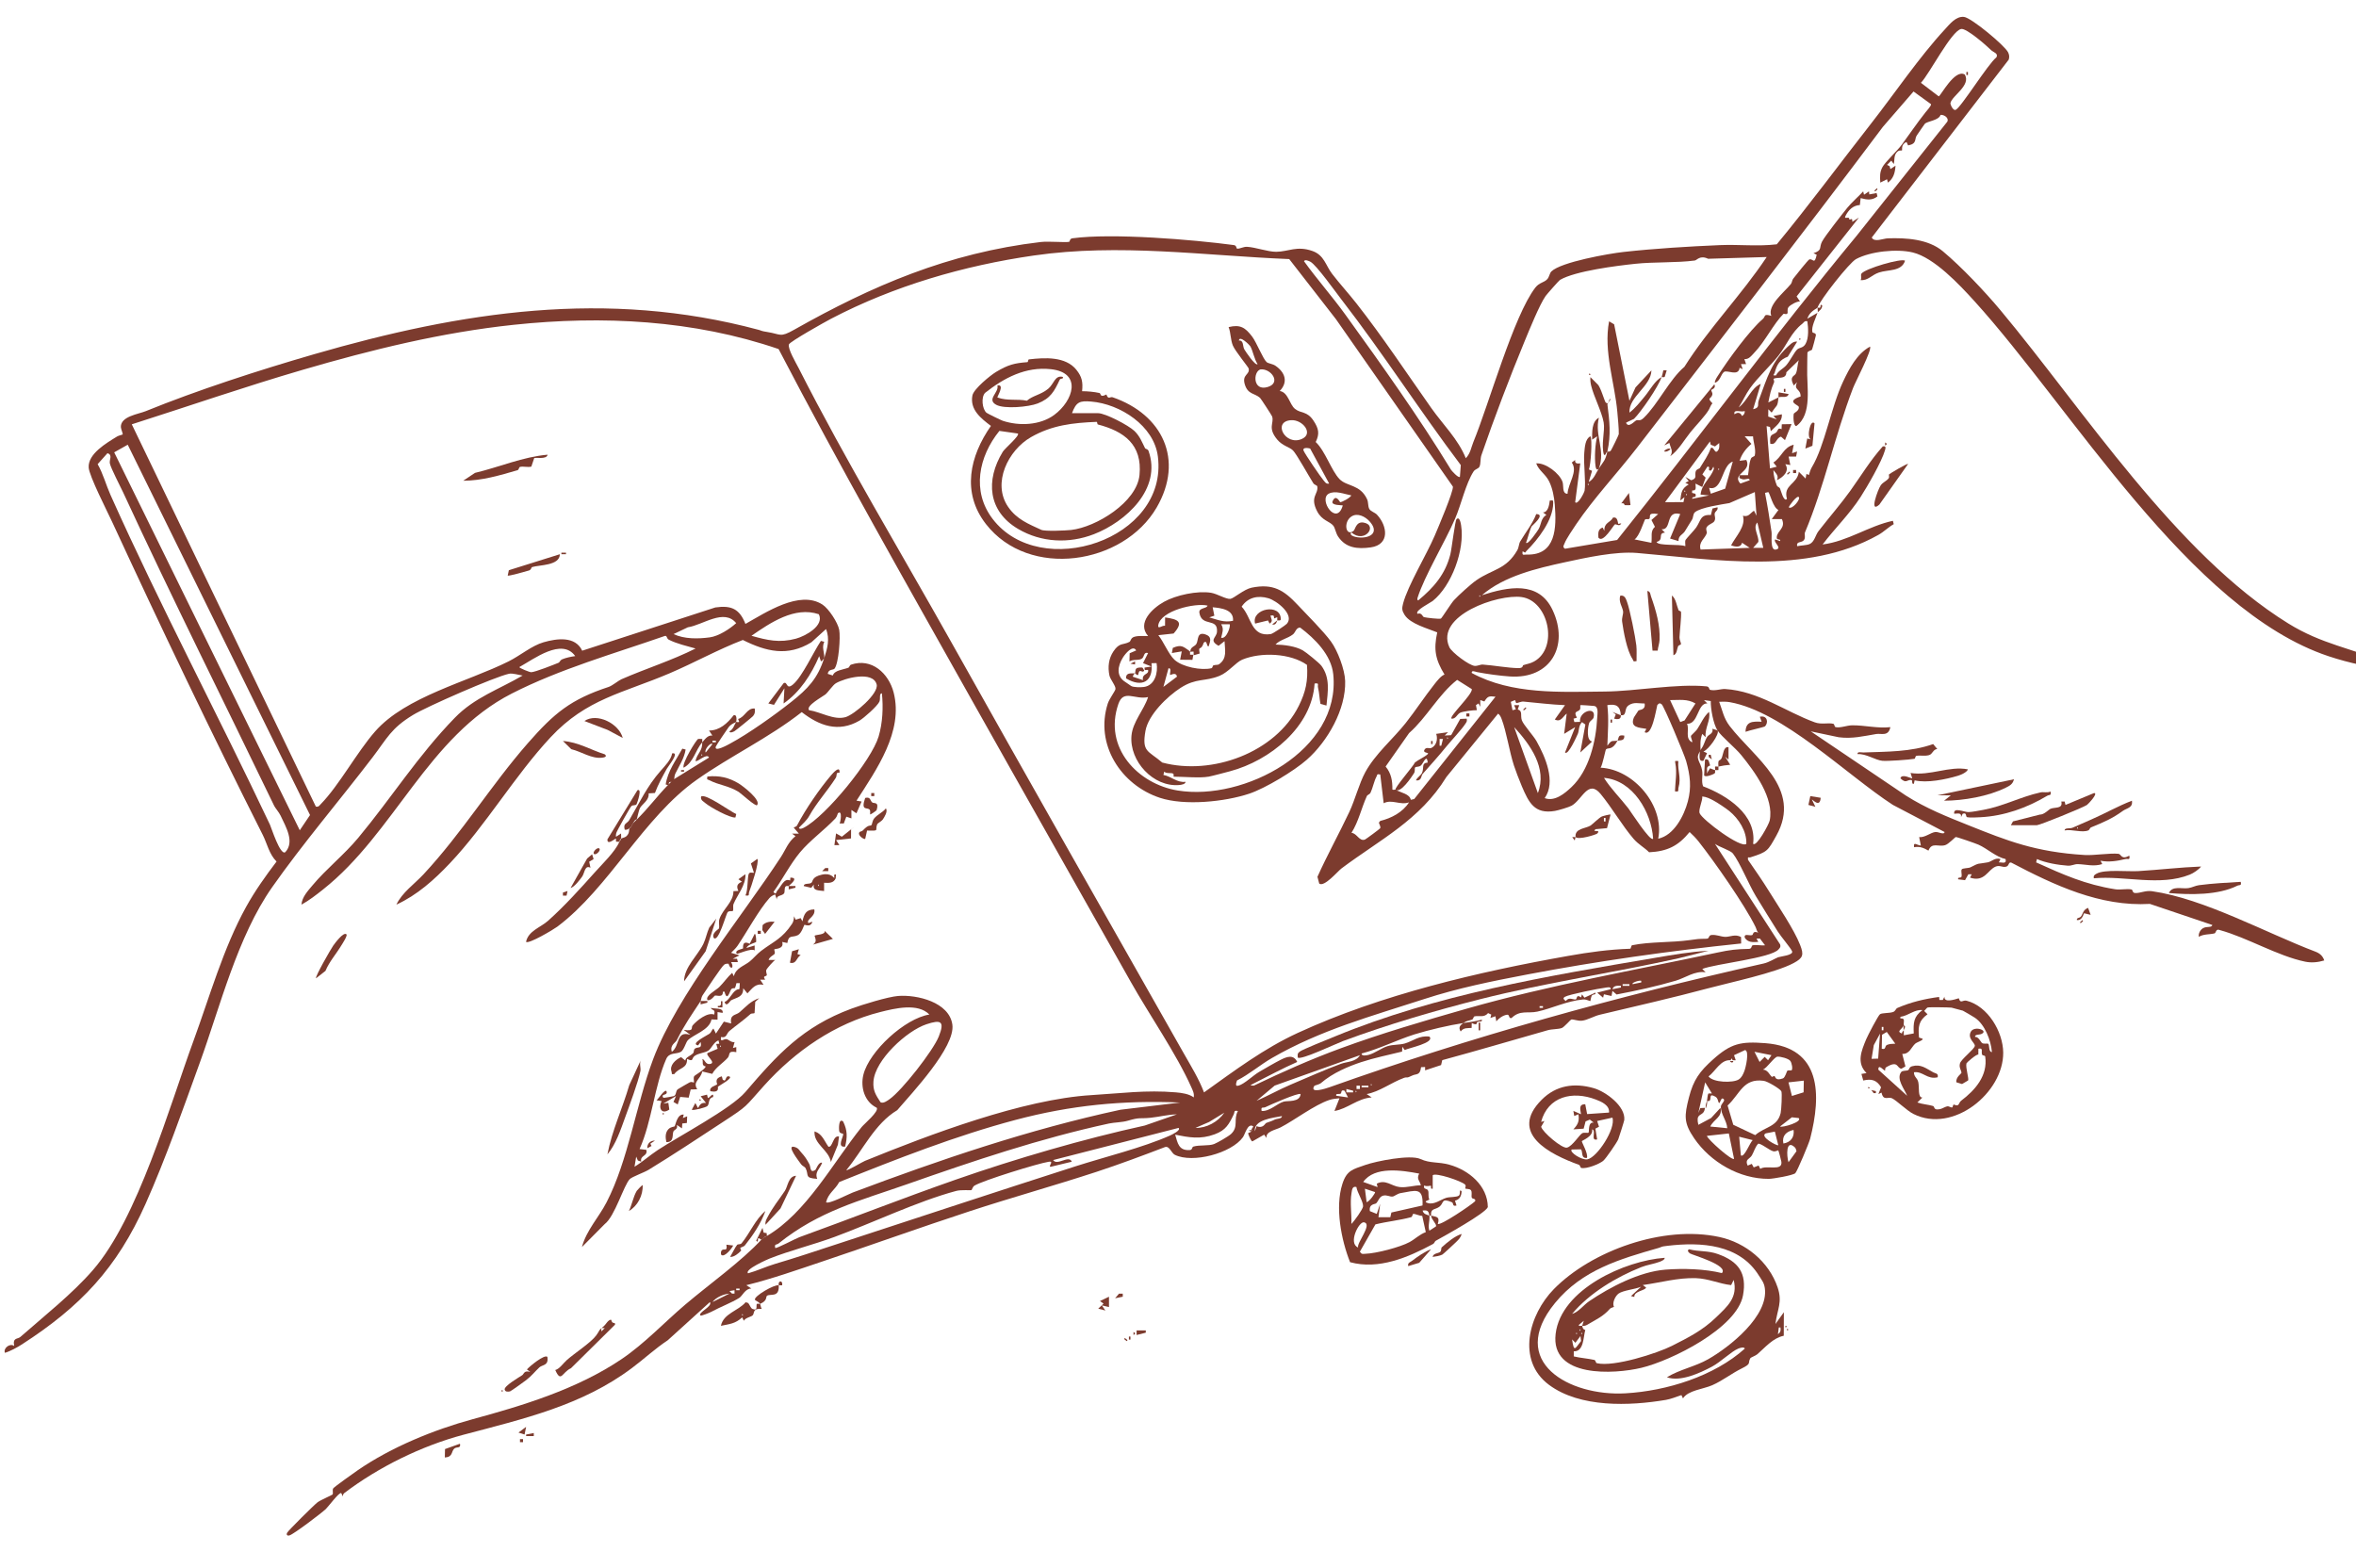 <svg xmlns="http://www.w3.org/2000/svg" fill="none" viewBox="0 0 281 187" height="187" width="281">
<g clip-path="url(#clip0_11377_9614)">
<path fill="#7C3B2E" d="M206.378 126.56C206.395 126.538 206.708 126.582 206.725 126.56C206.708 126.562 206.774 126.729 206.552 126.736C206.42 126.699 206.315 126.632 206.378 126.56Z"></path>
<path fill="#7C3B2E" d="M203.454 132.215C203.377 131.813 203.53 131.576 203.582 131.302C203.567 131.35 203.728 131.407 203.454 132.215Z"></path>
<path fill="#7C3B2E" d="M204.301 126.384C206.456 124.45 207.624 124.203 210.58 124.434C217.255 124.959 217.243 130.576 215.894 135.838C215.766 136.34 214.338 139.762 214.121 139.944C213.802 140.212 211.477 140.611 210.978 140.615C207.472 140.639 204.005 138.618 202.065 135.779C200.797 133.924 200.887 133.089 201.436 130.92C201.972 128.806 202.727 127.795 204.301 126.384ZM206.415 126.469C205.238 126.353 204.62 127.76 203.778 128.397C204.315 129.136 206.687 129.189 207.367 128.766C207.73 128.541 207.888 128.164 208.038 127.791C208.211 127.369 208.677 125.366 208.134 125.253L206.817 125.865L207.02 126.465C206.89 126.493 206.728 126.441 206.616 126.469C206.65 126.392 206.582 126.264 206.515 126.27L206.413 126.469H206.415ZM211.282 125.863L209.256 125.458L209.868 126.67L210.477 126.064L210.877 126.465L211.284 125.861L211.282 125.863ZM213.687 127.667C213.843 127.513 213.713 126.789 213.534 126.552C213.313 126.256 212.36 126.015 211.992 126.041C211.625 126.068 210.741 127.403 210.268 127.584C210.864 127.604 211.098 128.291 211.329 128.445C211.386 128.482 211.556 128.32 211.639 128.36C211.779 128.427 211.706 128.972 212.65 128.632C212.916 128.536 213.121 127.766 213.161 127.734C213.301 127.618 213.63 127.722 213.687 127.665V127.667ZM212.457 130.16C212.279 129.854 210.82 128.984 210.353 128.922C207.904 128.587 207.543 130.478 206.05 131.869L206.728 134.165L209.347 135.4C210.495 134.39 211.982 134.439 212.378 132.769C212.463 132.412 212.575 130.359 212.457 130.16ZM215.139 128.901L213.313 129.106L213.723 130.728L215.115 130.294L215.141 128.899L215.139 128.901ZM203.575 131.334C203.658 131.086 203.621 130.689 203.767 130.426H204.179L203.374 129.106L202.562 132.753L202.8 132.175L203.372 132.146C203.309 132.25 203.327 132.463 203.181 132.665C202.852 133.111 202.252 132.88 202.562 134.173L204.08 133.361L205.198 132.148C205.476 133.239 204.388 133.505 203.983 134.374L206.009 134.577C205.973 133.703 205.224 132.9 205.249 131.999C205.257 131.69 205.77 131.326 205.604 131.133C205.23 130.701 205.184 131.757 204.999 131.536C204.914 131.433 204.912 131.001 204.601 130.819C203.786 130.342 204.129 131.034 203.922 131.273C203.824 131.386 203.585 131.321 203.577 131.336L203.575 131.334ZM214.529 133.363L213.713 133.273L212.301 134.374C212.597 134.532 215.009 133.819 214.531 133.365L214.529 133.363ZM213.92 134.779C213.062 134.96 212.504 135.483 212.705 136.399C213.569 136.265 214.038 135.651 213.92 134.779ZM211.688 134.98L210.605 135.189C209.803 135.558 211.956 136.719 212.096 136.602L211.688 134.98ZM206.198 135.199L203.577 135.489C203.717 135.955 206.582 138.487 206.821 138.225L206.198 135.199ZM209.053 135.998L207.432 135.59L207.634 137.818C208.056 138.122 208.72 136.239 209.053 135.998ZM212.094 137.21C212.072 137.187 211.777 137.398 211.489 137.323C211.025 137.204 209.974 136.324 209.688 136.431C209.316 136.853 209.209 137.358 208.947 137.814C208.685 138.27 208.077 138.258 208.444 139.038L208.935 138.829L209.166 139.249L209.753 139.026L209.949 139.425C210.657 138.918 212.613 139.772 212.467 138.582C212.453 138.46 212.143 137.262 212.092 137.212L212.094 137.21ZM214.07 136.859C212.991 135.829 213.078 137.881 213.315 138.631L214.269 137.315C214.232 137.165 214.18 136.96 214.072 136.859H214.07Z"></path>
<path fill="#7C3B2E" d="M211.753 157.934L212.762 156.525L212.75 159.331C211.46 159.597 210.554 160.699 209.603 161.53C209.391 161.715 208.817 161.911 208.76 162.014C208.412 162.64 208.968 162.622 207.707 163.245C206.522 163.83 205.464 164.682 204.212 165.234C203.173 165.694 201.327 165.841 200.73 166.802L200.544 166.409C199.96 166.609 199.288 166.879 198.686 166.982C194.362 167.711 188.461 167.937 184.757 165.192C180.816 162.269 182.362 156.785 185.333 153.762C189.8 149.217 198.338 146.089 205.082 147.554C208.202 148.231 210.966 150.485 212.012 153.546C212.623 155.334 211.969 156.175 211.755 157.936L211.753 157.934ZM209.818 152.206C207.494 148.395 202.882 148.127 198.884 148.602C197.954 148.713 198.307 148.717 197.844 148.85C193.228 150.174 188.71 151.466 185.469 155.423C179.691 162.473 187.218 166.571 193.853 166.198C198.775 165.922 204.455 164.152 208.111 160.857C207.988 160.621 207.508 160.784 207.312 160.867C206.503 161.205 205.209 162.469 204.202 163.007C202.716 163.803 200.427 164.849 198.811 164.285C200.348 163.342 202.166 163.021 203.729 162.132C206.338 160.647 210.956 156.957 210.491 153.651C210.396 152.972 210.097 152.659 209.822 152.206H209.818ZM212.157 158.341L212.052 159.141C212.368 158.93 212.406 158.71 212.356 158.341H212.157Z"></path>
<path fill="#7C3B2E" d="M169.409 138.248C170.618 138.795 171.476 138.548 172.857 138.927C175.176 139.562 177.43 141.424 177.454 143.986C177.141 144.75 172.262 147.435 171.233 148.008C171.12 148.07 171.095 148.29 170.922 148.384C167.951 149.983 164.441 151.486 161.022 150.556C159.961 147.885 159.214 144.01 160.104 141.227C160.63 139.58 161.352 139.48 162.862 138.951C164.138 138.504 168.182 137.691 169.409 138.246V138.248ZM169.266 139.987C167.221 139.598 163.942 139.073 162.591 140.985L164.304 141.598L164.209 141.191C165.25 140.636 165.978 141.492 166.932 141.594C167.822 141.69 168.598 141.385 169.464 141.387C169.332 140.788 168.916 140.668 169.266 139.987ZM170.679 144.994C171.281 145.178 171.769 145.06 171.488 145.994C171.837 146.202 175.434 143.764 175.934 143.289C176.071 142.926 175.592 143.048 175.536 142.852C175.463 142.598 175.608 142.205 175.443 141.975C175.295 141.77 174.88 141.854 174.755 141.76C174.717 141.732 174.909 141.458 174.735 141.293C174.266 140.854 171.229 139.841 170.879 140.185V141.788C170.537 141.87 170.75 141.518 170.653 141.436C170.622 141.409 170.088 141.584 169.872 141.389C169.712 141.948 170.206 141.68 170.337 142.039C170.432 142.295 170.303 142.774 170.479 143.075C170.471 143.155 169.664 143.301 170.274 143.497C171.045 143.746 171.799 143.097 172.489 142.88C172.895 142.752 173.714 142.824 174.001 142.616C174.233 142.447 173.987 141.738 174.324 142.093C174.318 142.648 174.092 143.089 173.536 143.215L173.716 143.792C173.174 143.956 173.409 143.507 173.164 143.403C171.886 142.86 172.236 143.475 171.714 143.91C171.192 144.345 170.618 144.062 170.683 144.996C170.62 144.978 170.539 145.016 170.481 144.996C170.404 144.439 170.244 144.327 169.672 144.397C169.797 144.836 170.141 144.878 170.481 144.996C170.564 145.597 170.27 146.198 170.483 146.799L171.279 146.28C171.354 145.966 170.717 145.485 170.683 144.996L170.679 144.994ZM161.778 141.588C161.283 141.448 161.259 141.936 161.196 142.303C160.992 143.501 161.232 144.79 161.176 145.994C161.509 145.689 162.561 144.211 162.575 143.896C162.601 143.307 161.863 142.233 161.778 141.586V141.588ZM164.006 142.193L162.793 141.79L162.995 143.391C163.309 143.361 164.077 142.285 164.004 142.193H164.006ZM169.664 143.788C169.775 141.518 168.784 142.035 167.064 142.313C166.673 142.375 166.309 142.702 166.095 142.728C165.755 142.77 165.414 142.499 164.961 142.62C164.508 142.74 164.405 143.265 164.136 143.533C164.013 143.656 163.238 143.583 163.384 144.465L164.207 144.796L164.609 143.595L164.409 145.194H165.824L165.95 144.631L169.664 143.79V143.788ZM169.629 145.032C169.306 145.04 168.813 144.782 168.572 144.794C168.455 144.8 168.481 145.136 168.307 145.184C166.967 145.557 165.408 145.705 164.045 146.048L162.191 149.304C162.421 149.643 162.506 149.564 162.834 149.554C164.176 149.512 167.007 148.759 168.111 148.162C168.776 147.801 169.324 147.228 170.054 146.972L169.629 145.034V145.032ZM161.982 148.801C161.792 148.25 163.736 146.022 162.69 145.798C162.08 145.665 160.751 148.324 161.982 148.801Z"></path>
<path fill="#7C3B2E" d="M227.037 122.901C227.022 122.66 227.047 122.412 227.037 122.171C227.091 122.539 227.409 122.21 227.037 122.901Z"></path>
<path fill="#7C3B2E" d="M231.276 118.918L231.314 119.279H231.717L231.917 118.884C231.842 119.653 233.108 119.231 233.626 119.074C233.84 119.786 234.079 119.247 234.554 119.367C237.104 120.022 238.902 123.071 238.923 125.56C238.961 130.34 232.948 135.253 228.216 132.874C227.409 132.467 226.203 131.25 225.641 130.998C225.18 130.789 224.628 131.365 224.409 130.326L224.037 130.505L224.353 129.689C223.827 128.803 223.188 128.661 222.231 128.885L222.011 128.1L222.619 127.999C221.388 126.773 222.015 125.334 222.585 123.955C222.763 123.524 224.009 121.125 224.231 120.976C224.49 120.804 225.324 120.872 225.781 120.716C226.088 120.61 226.09 120.319 226.313 120.225C227.947 119.525 229.516 119.154 231.282 118.916L231.276 118.918ZM234.099 120.551C234.032 120.525 232.831 120.201 232.76 120.193C232.489 120.155 230.038 120.122 229.906 120.177C229.763 120.235 229.637 120.481 229.494 120.585L229.896 120.982C228.816 121.764 228.768 122.488 228.881 123.762L229.288 123.895C229.482 124.061 228.634 124.307 228.432 124.488C227.947 124.917 227.773 125.741 226.883 125.714L227.261 127.202L226.79 127.474C226.217 127.454 226.45 126.408 224.976 127.298C224.786 127.412 224.854 127.689 224.836 127.701C224.731 127.769 223.999 126.807 224.033 127.599L227.467 130.707C227.192 129.968 226.126 128.713 226.747 127.885C226.923 127.651 227.372 127.773 227.611 127.635C227.714 127.574 227.696 127.284 228.054 127.184C229.099 126.889 229.714 127.44 230.59 127.915C230.861 128.062 231.205 128.005 231.11 128.5C229.854 128.807 229.34 127.749 228.278 127.901C228.282 128.504 228.665 128.521 228.794 129.082C228.936 129.689 228.713 130.97 229.288 130.91L228.685 131.505C229.273 131.719 229.975 131.751 230.55 131.924C230.724 131.976 230.657 132.317 231.003 132.331C231.577 132.357 231.824 132.06 232.253 131.966C232.431 131.926 232.669 132.116 232.809 132.104C232.948 132.092 232.877 131.816 233.031 131.753C233.08 131.733 233.322 131.93 233.533 131.812C233.652 131.745 233.717 131.437 233.895 131.303C235.573 130.04 237.109 128.302 236.777 126.025C236.757 125.887 236.465 125.903 236.429 125.839C236.229 125.474 236.631 124.959 235.962 125.093L235.954 125.787C235.703 125.743 234.562 126.749 234.54 126.835C234.406 127.356 234.88 128.731 234.726 128.885L234.012 129.306L233.333 129.096C233.248 128.494 233.939 128.048 233.941 127.981C233.949 127.677 233.616 127.36 233.767 126.841C233.919 126.322 235.454 125.187 235.535 124.762C235.6 124.416 234.639 123.903 235.046 123.091C235.452 122.279 237.248 122.937 236.316 123.337C236.059 123.448 235.531 123.357 235.559 123.686C235.99 123.63 236.247 124.336 236.425 124.43C236.653 124.552 237.022 124.426 237.145 124.516C237.295 124.626 237.155 125.492 237.578 125.49C237.458 124.091 236.74 122.203 235.543 121.395C235.335 121.255 234.176 120.577 234.095 120.545L234.099 120.551ZM227.065 122.89C227.077 123.089 227.055 123.293 227.065 123.492L228.254 123.269C228.195 122.021 228.23 121.259 229.288 120.487C228.359 120.371 227.657 121.145 226.66 121.289V121.483C227.291 121.405 227.01 121.908 227.063 122.289C226.848 122.828 226.11 123.007 226.857 123.289C226.82 123.095 227.006 122.999 227.063 122.89H227.065ZM224.636 122.888V122.49H224.438V122.888H224.636ZM225.038 123.093L224.47 123.428L224.436 125.095C224.996 125.251 224.739 124.764 225.081 124.63C225.384 124.51 225.73 124.504 226.052 124.494L225.038 123.095V123.093ZM224.007 126.274L224.231 123.293L223.489 124.66L223.222 126.298L224.007 126.274Z"></path>
<path fill="#7C3B2E" d="M191.233 138.449C190.74 138.864 189.223 139.449 188.609 139.318C188.471 139.29 188.483 139 188.309 138.936C184.882 137.697 179.869 135.198 183.877 131.179C185.595 129.455 187.762 129.13 190.094 129.799C191.514 130.208 193.899 131.95 193.727 133.602C193.715 133.722 193.093 135.692 193.01 135.898C192.852 136.285 191.545 138.185 191.233 138.447V138.449ZM191.91 132.711C191.999 131.844 191.026 131.417 190.343 131.157C187.535 130.078 184.621 130.792 183.808 133.82L184.207 133.714L183.812 134.401C183.954 135.017 186.311 137.044 186.9 136.89C187.547 136.719 188.396 135.328 188.72 135.168C188.967 135.045 189.381 135.178 189.462 135.103C189.581 134.997 189.352 133.798 190.084 133.91L189.618 133.548L189.113 133.76L188.884 134.629L187.654 134.713C188.197 134.138 188.388 133.736 188.26 132.913L187.76 133.117L187.656 132.512L188.568 132.909C188.497 132.356 188.242 131.719 189.071 131.711L189.298 132.889L191.91 132.709V132.711ZM187.454 137.12C187.141 137.44 188.69 138.413 189.33 138.289C190.487 138.065 192.74 134.633 192.315 133.313L190.493 133.716L190.714 134.397L190.282 134.627L190.491 135.914C189.636 136.125 190.449 134.849 189.887 134.715C190.066 135.54 188.746 136.011 188.669 136.119C188.607 136.205 189.443 137.592 189.277 138.115C188.507 138.227 188.821 137.304 188.548 137.092L187.456 137.116L187.454 137.12Z"></path>
<path fill="#7C3B2E" d="M262.523 103.361C262.245 103.731 261.607 104.153 261.184 104.323C257.602 105.763 253.407 104.42 249.733 104.765C249.665 104.426 249.815 104.351 250.073 104.205C251.01 103.679 253.78 103.982 255.02 103.908C257.518 103.757 260.02 103.454 262.521 103.361H262.523Z"></path>
<path fill="#7C3B2E" d="M239.838 98.431L240.088 97.977L243.291 97.166C243.794 97.186 244.345 96.569 244.56 96.476C245.095 96.246 246.069 96.518 245.852 95.606H246.251L246.349 96.012L249.758 94.596C250.323 94.598 249.023 95.939 248.91 96.016C248.439 96.337 243.271 98.431 242.944 98.431H239.838Z"></path>
<path fill="#7C3B2E" d="M244.567 94.415C244.68 94.957 244.432 94.766 244.17 94.921C241.751 96.365 239.054 97.333 236.213 97.48C235.819 97.5 234.929 97.555 234.62 97.476C234.405 97.421 234.624 96.864 234.088 97.066L233.889 97.47C233.979 96.911 233.526 97.048 233.078 97.064C232.947 96.224 234.27 96.882 234.784 96.868C235.205 96.856 236.088 96.687 236.553 96.601C238.97 96.157 240.917 95.07 243.366 94.519C243.734 94.436 244.17 94.597 244.569 94.413L244.567 94.415Z"></path>
<path fill="#7C3B2E" d="M73.877 100.414L73.478 100.396L73.462 100.019C73.417 99.977 72.398 100.912 72.447 100.12L76.026 94.261C76.636 93.977 75.995 95.789 75.928 95.914C75.807 96.132 75.476 95.97 75.293 96.17C75.111 96.371 73.575 99.108 73.505 99.358C73.462 99.514 73.448 99.656 73.466 99.814L74.076 99.417C74.062 99.61 74.107 99.824 74.076 100.013C73.963 100.084 73.898 100.277 73.871 100.41L73.877 100.414Z"></path>
<path fill="#7C3B2E" d="M149.281 134.771V134.954L148.915 134.863L149.281 134.771Z"></path>
<path fill="#7C3B2E" d="M90.832 147.882C90.787 147.892 90.512 147.631 90.431 147.709C90.357 147.78 90.484 148.346 90.19 147.981L90.943 146.459L91.079 147.031L91.441 147.088L91.471 147.475C91.301 147.485 91.156 147.558 91.045 147.678C90.943 147.727 90.862 147.873 90.832 147.882Z"></path>
<path fill="#7C3B2E" d="M204.873 87.129C205.082 87.612 203.782 89.415 203.171 89.637L203.599 89.838L203.171 90.739C202.478 90.92 202.759 89.91 202.746 89.537C203.278 88.911 203.235 88.529 203.61 87.897C203.78 87.608 204.394 87.522 204.237 86.926L204.873 87.126V87.129Z"></path>
<path fill="#7C3B2E" d="M79.795 93.68L79.397 93.574C79.648 91.934 80.627 90.692 81.38 89.3L81.776 89.406C81.616 90.452 80.995 91.356 80.542 92.288C80.404 92.576 80.453 92.898 80.388 93.056C80.307 93.109 80.257 93.201 80.19 93.265C80.125 93.324 79.654 93.092 79.795 93.683V93.68Z"></path>
<path fill="#7C3B2E" d="M75.116 98.77C74.924 98.905 74.765 99.013 74.513 98.968C74.292 98.18 74.793 98.259 75.052 97.821C76.346 95.621 77.178 93.79 78.777 91.964C79.286 91.383 80.043 90.631 80.167 89.861C81.116 89.684 79.726 91.344 79.525 91.708C79.012 92.639 78.481 93.59 78.115 94.588L77.364 94.635C77.447 95.453 76.597 95.91 76.346 96.356C76.158 96.689 75.999 97.673 75.924 97.78C75.904 97.808 75.813 97.612 75.52 98.176C75.387 98.307 75.359 98.534 75.318 98.572C75.252 98.635 75.183 98.724 75.116 98.77Z"></path>
<path fill="#7C3B2E" d="M98.32 78.462C98.674 77.333 99.001 76.225 98.52 75.035L96.772 76.615C93.94 78.353 91.385 77.724 88.597 76.338C85.607 77.49 82.801 79.059 79.86 80.314C74.307 82.68 69.957 83.343 65.672 87.94C61.386 92.537 57.95 98.431 53.652 102.976C51.796 104.938 49.753 106.77 47.276 107.907C47.962 106.457 49.425 105.457 50.517 104.285C55.15 99.3 58.556 93.675 62.951 88.654C66.102 85.054 68.073 83.424 72.597 81.936C73.032 81.792 73.761 81.179 74.111 81.026C77.028 79.749 80.111 78.791 82.959 77.355C81.882 77.042 80.786 76.812 79.771 76.306C79.48 76.161 79.577 75.755 79.27 75.866C73.173 77.994 66.816 79.783 61.049 82.722C51.048 87.821 47.038 99.361 38.53 106.098C37.709 106.747 36.88 107.401 35.956 107.907C36.015 107.01 36.716 106.269 37.278 105.598C38.9 103.653 41.042 101.965 42.726 99.94C46.694 95.171 49.822 90.167 54.246 85.617C56.609 83.188 59.474 82.252 62.336 80.578C61.883 80.517 61.138 80.275 60.715 80.366C59.005 80.731 50.871 84.296 49.26 85.28C46.611 86.895 46.183 88.051 44.43 90.345C40.557 95.416 36.078 100.668 32.457 105.83C28.311 111.742 26.239 120.123 23.846 126.718C21.834 132.257 19.754 138.242 17.357 143.609C13.941 151.256 9.633 155.829 2.613 160.363C2.087 160.702 1.198 161.194 0.583 161.366C0.365 160.775 1.246 160.169 1.693 160.559C1.489 159.514 2.099 159.764 2.429 159.472C5.281 156.964 8.594 154.362 11.095 151.482C16.451 145.314 20.183 132.044 23.088 124.124C24.988 118.945 26.633 113.087 29.35 108.18C30.405 106.275 31.669 104.494 32.985 102.766C32.103 101.892 31.861 100.626 31.343 99.597C25.168 87.349 19.144 74.733 13.379 62.261C12.795 60.998 10.638 56.785 10.577 55.764C10.48 54.132 12.69 52.851 13.959 52.069C14.157 51.946 14.606 51.855 14.626 51.827C14.693 51.74 14.416 51.185 14.414 50.921C14.404 49.656 16.498 49.404 17.373 49.047C23.539 46.54 30.796 44.184 37.466 42.252C55.055 37.157 72.324 34.472 90.487 39.343C90.881 39.448 90.705 39.476 91.514 39.601C93.163 39.859 92.996 40.305 94.73 39.325C104.014 34.085 113.099 30.168 124.116 28.869C125.078 28.756 126.978 28.941 127.494 28.85C127.649 28.822 127.532 28.475 127.916 28.423C132.701 27.783 142.236 28.576 147.148 29.23C147.536 29.282 147.417 29.643 147.563 29.659C147.868 29.694 148.298 29.415 148.739 29.439C149.776 29.498 151.205 30.038 152.212 30.034C153.655 30.026 154.668 29.278 156.542 29.942C157.941 30.438 158.121 31.676 158.875 32.657C159.804 33.863 160.85 35.004 161.794 36.207C164.927 40.196 167.765 44.495 170.714 48.678C172.091 50.631 173.92 52.392 174.826 54.659C175.388 54.074 175.461 53.376 175.725 52.732C177.589 48.204 180.532 37.641 183.126 34.298C183.601 33.687 184.163 33.719 184.547 33.296C184.79 33.028 184.814 32.59 185.038 32.374C186.196 31.251 191.895 30.246 193.629 30.055C197.242 29.651 201.497 29.391 205.141 29.238C207.391 29.143 209.674 29.413 211.917 29.141C215.797 24.445 219.407 19.535 223.161 14.743C225.867 11.288 228.958 6.745 231.94 3.532C232.538 2.887 233.272 1.92 234.238 2.015C235.118 2.104 239.132 5.448 239.512 6.253C239.652 6.548 239.674 6.802 239.581 7.114L223.244 28.334C223.553 28.947 224.606 28.447 225.154 28.429C227.327 28.356 229.969 28.505 231.717 29.966C233.941 31.822 236.759 34.803 238.603 37.013C248.502 48.868 259.48 66.041 272.919 74.365C276.955 76.867 280.442 77.29 284.595 79.065C284.73 79.124 285.874 79.59 285.498 79.874C282.88 79.67 280.194 79.097 277.71 78.269C261.172 72.75 247.046 48.648 235.471 35.9C233.701 33.95 230.685 30.728 228.131 30.113C226.235 29.655 223.09 29.978 221.366 30.906C220.569 31.335 217.026 35.827 216.771 36.709C216.247 37.036 215.79 37.322 215.556 38.018L216.771 37.314C216.567 37.965 216.021 38.968 216.16 39.599C216.199 39.777 216.623 39.654 216.577 40.021C216.563 40.138 216.16 41.633 216.114 41.707C216.039 41.826 215.641 41.836 215.572 42.076C215.548 42.163 215.56 43.512 215.546 43.861C215.459 46.086 216.205 49.392 214.24 50.824C213.892 50.828 213.872 49.664 213.943 49.356C213.969 49.237 214.652 48.985 214.537 48.523C214.477 48.283 212.938 47.901 214.758 47.29C214.772 46.314 213.874 46.59 214.341 45.586L213.941 45.987C213.351 44.824 214.04 44.914 214.204 44.535C214.392 44.101 214.375 43.442 214.543 42.966L213.06 44.406C213.055 45.344 211.887 44.912 211.525 45.201C211.509 45.213 211.647 45.479 211.594 45.6C211.202 46.481 211.097 47.058 210.907 48.006L212.12 47.403C212.138 47.204 212.105 46.998 212.12 46.798L213.33 47.002C213.163 47.565 212.51 47.224 212.118 47.403C212.008 48.644 211.915 48.232 211.307 49.217L210.907 48.815L210.897 49.687L211.913 50.022L211.511 49.622L212.52 49.418C212.591 50.33 211.758 50.852 211.204 51.433L211.103 50.927L210.702 50.828L211.107 55.871L211.913 55.667L211.513 55.169C212.514 54.524 212.716 53.334 213.935 53.049L213.737 54.058L214.339 53.856L214.222 54.463H213.33L213.531 55.468L212.93 55.365C213.504 56.22 212.607 56.968 211.917 57.283C212.196 56.793 211.859 56.512 211.513 56.073C211.513 56.672 211.709 57.382 211.934 57.93C211.988 58.068 212.219 58.1 212.299 58.253C212.374 58.398 212.752 59.974 213.128 59.502C212.647 57.803 214.369 57.789 214.547 56.276L215.352 57.081L215.457 56.52L215.742 56.666C215.839 56.357 215.938 55.996 216.106 55.72C217.632 53.192 218.384 48.583 219.829 45.509C220.567 43.94 221.499 42.183 223.035 41.348C223.318 41.707 221.289 45.558 221.012 46.286C218.794 52.077 217.638 57.892 215.275 63.518C215.204 63.683 215.326 64.03 215.227 64.286C215.002 64.865 214.214 64.448 214.349 65.15C214.774 65.057 215.453 65.055 215.823 64.901C216.407 64.657 216.528 63.822 216.892 63.354C218.16 61.722 219.635 60.016 220.682 58.548C221.952 56.771 223.092 54.881 224.558 53.251C224.972 53.17 224.903 53.418 224.82 53.715C224.434 55.068 222.724 58.021 221.911 59.284C220.593 61.325 218.843 63.023 217.379 64.946C220.363 64.573 222.884 62.737 225.766 62.122L225.865 62.523C225.206 62.89 224.717 63.421 224.022 63.81C215.433 68.635 204.495 66.737 195.242 65.958C192.701 65.745 189.184 66.513 186.651 67.064C183.284 67.796 179.38 68.716 176.748 70.997C179.845 70.007 183.518 69.222 185.18 72.772C187.179 77.042 184.941 81.022 180.074 80.689C178.877 80.606 177.33 80.397 176.152 80.165C175.944 80.124 175.487 79.902 175.535 80.275C180.336 82.876 186.083 82.535 191.41 82.488C195.141 82.456 200.005 81.518 203.54 81.871C203.908 81.907 203.809 82.25 203.973 82.288C204.578 82.434 205.247 82.155 205.764 82.188C209.752 82.438 212.942 84.886 216.443 86.159C217.246 86.452 218.01 86.183 218.655 86.333C218.807 86.367 218.78 86.696 218.932 86.732C219.48 86.861 220.272 86.522 220.913 86.516C222.419 86.502 223.939 86.908 225.463 86.734C225.235 87.888 224.38 87.454 223.779 87.555C222.259 87.807 220.923 88.15 219.304 87.94L215.966 87.236L227.301 94.887C229.71 96.42 232.182 97.4 234.806 98.449C239.409 100.289 242.753 101.628 248.645 101.987C249.759 102.054 251.645 101.737 252.664 101.842C253.022 101.878 252.981 102.602 253.966 102.066C254.065 102.671 253.82 102.391 253.476 102.473C252.5 102.709 251.518 102.861 250.529 102.671L250.733 103.07C249.704 103.403 248.766 103.095 247.802 103.074C247.416 103.066 247.074 103.292 246.62 103.26C245.473 103.179 243.994 102.929 242.947 102.469L242.848 102.867C246.056 104.321 248.738 105.513 252.272 106.072C252.904 106.173 253.695 105.973 254.23 106.1C254.398 106.14 254.297 106.507 254.665 106.522C255.3 106.546 255.878 106.191 256.682 106.306C262.884 107.191 270.327 111.308 276.149 113.511C276.672 113.708 277.04 114.021 277.212 114.564C276.478 114.785 275.708 114.868 274.944 114.711C271.643 114.029 268.045 111.841 264.75 110.939C264.267 110.737 264.309 111.288 264.135 111.332C263.535 111.488 262.852 111.393 262.255 111.742C262.185 111.352 262.421 110.915 262.747 110.723C263.208 110.451 263.757 110.703 263.869 110.334L256.416 107.819C250.46 108.165 245.017 105.586 239.878 102.891C239.504 102.804 239.674 103.308 239.227 103.391C238.78 103.474 238.506 103.167 238.008 103.375C237.068 103.766 236.71 105.261 234.962 104.684L235.168 104.285H234.766L234.37 104.989L233.549 104.886C233.462 104.551 233.901 104.801 233.957 104.553C234.014 104.305 233.864 103.879 233.975 103.702C234.072 103.544 234.792 103.569 235.006 103.46C236.191 102.857 235.738 103.109 237.076 102.863C237.533 102.778 237.968 102.251 238.603 102.471L238.398 102.871C238.819 102.838 239.344 103.103 239.209 102.471C238.063 102.227 237.05 101.237 235.975 100.755C235.653 100.612 233.43 99.835 233.266 99.843C233.185 99.847 232.405 100.696 231.99 100.813C231.158 101.049 230.402 100.42 230.007 101.463C229.427 101.132 228.995 100.942 228.293 101.055C228.176 100.315 228.687 100.854 229.1 100.854L228.898 99.847C229.583 99.936 230.27 99.296 230.838 99.242C231.204 99.208 231.873 99.625 231.93 99.242L225.766 96.011C220.254 92.44 212.686 84.882 206.312 83.755C205.891 83.68 205.469 83.694 205.046 83.709C205.445 84.767 205.58 85.667 206.294 86.597C209.229 90.417 215.022 94.04 211.857 99.69C210.844 101.497 210.824 101.612 208.782 102.261C208.566 102.33 208.416 102.114 208.487 102.562C209.336 103.794 210.207 105.041 210.994 106.314C212.097 108.099 213.965 110.844 214.697 112.704C215.168 113.9 215.057 114.265 213.941 114.868C211.75 116.052 206.302 117.196 203.64 117.91C199.698 118.967 195.052 120.034 190.811 121.038C190.104 121.206 189.334 121.68 188.677 121.75C188.163 121.805 187.69 121.557 187.397 121.613C187.324 121.627 186.552 122.519 186.283 122.62C185.859 122.781 185.129 122.737 184.595 122.888C180.409 124.078 176.166 125.331 172.018 126.456L171.879 127.043L169.972 127.673V127.273L169.491 127.295C169.366 128.336 168.915 128.046 168.416 128.302C167.686 128.675 167.854 128.423 167.446 128.574C165.893 129.147 164.547 130.218 163 130.502L163.605 130.902C161.903 131.017 160.722 132.265 159.16 132.518L159.76 131.003C159.388 131.031 158.899 131.091 158.551 131.206C156.77 131.795 154.387 133.625 152.737 134.476C152.157 134.775 150.896 134.972 151.072 135.745L150.773 135.343L149.366 136.148C149.188 136.106 148.838 135.234 148.864 135.156C148.872 135.136 149.178 135.075 149.254 134.94C149.394 134.694 149.252 134.748 149.254 134.738C149.287 134.629 149.531 134.383 149.457 134.337C148.804 133.929 148.513 135.277 148.246 135.648C146.869 137.568 142.236 138.797 140.118 137.746C139.707 137.542 139.477 136.634 138.941 136.828C136.234 137.863 133.516 138.881 130.762 139.785C125.765 141.421 120.653 142.841 115.656 144.479C109.782 146.405 103.681 148.596 98.15 150.449C95.116 151.466 92.116 152.533 89.015 153.297L89.62 153.697C88.888 153.685 88.538 154.578 88.193 154.8C87.293 155.379 85.87 155.909 84.835 156.476C84.651 156.577 83.632 156.987 83.559 156.924C83.155 156.579 85.043 155.837 84.671 155.312L79.64 159.871C78.154 160.851 76.824 162.094 75.368 163.183C69.399 167.659 62.439 169.24 55.259 171.144C50.286 172.464 45.132 175.001 41.052 178.105C40.937 178.192 40.887 178.363 40.903 178.505L40.701 178.103C40.486 177.922 39.138 179.745 38.863 179.999C38.303 180.52 35.065 182.978 34.533 183.142C34.279 183.221 34.129 183.093 34.236 182.845C34.343 182.597 37.477 179.499 37.865 179.203C38.21 178.936 39.597 178.345 39.66 178.267C39.771 178.127 39.619 177.754 39.736 177.544C39.825 177.383 42.298 175.626 42.698 175.352C46.686 172.613 51.746 170.541 56.415 169.273C62.209 167.699 68.797 165.724 74.119 162.128C76.905 160.246 79.197 157.765 81.736 155.609C84.53 153.235 88.459 150.431 90.835 147.845C90.899 147.775 90.972 147.714 91.037 147.643C91.18 147.573 91.297 147.527 91.441 147.442C96.179 144.674 99.313 138.74 102.767 134.438C103.083 134.046 104.868 132.57 104.566 132.132C103.111 131.436 102.606 129.688 102.977 128.191C103.679 125.377 107.936 121.47 110.847 121.016C109.48 119.604 106.729 120.28 104.987 120.718C99.602 122.067 94.825 125.389 91.136 129.488C88.73 132.16 89.304 131.814 86.204 133.845C83.274 135.763 80.353 137.707 77.354 139.537C76.84 139.85 75.395 140.368 75.122 140.638C74.402 141.352 73.339 145.088 72.12 146.014L69.405 148.751C69.953 146.726 71.417 145.213 72.344 143.414C74.942 138.377 75.848 131.824 77.893 126.359C80.77 118.682 88.484 109.356 93.133 102.233C93.695 101.372 93.978 100.46 94.877 99.738L94.475 99.44L95.282 99.436L94.675 98.728C94.667 98.657 94.971 98.639 95.059 98.469C96.121 96.446 97.772 94.066 99.117 92.483C99.369 92.184 100.216 91.238 100.129 92.174C99.618 92.108 99.893 92.461 99.672 92.802C98.623 94.427 97.4 95.738 96.519 97.324C96.212 97.874 95.716 98.29 95.284 98.734C95.357 98.972 95.719 98.812 95.882 98.726C98.532 97.334 103.956 90.671 104.793 87.85C105.276 86.226 105.357 84.364 105.185 82.698C104.813 82.722 105.054 83.325 104.882 83.703C104.641 84.227 103.048 85.645 102.498 85.964C100.004 87.406 97.728 86.579 95.623 84.941C91.708 88.015 87.144 90.165 83.091 93.021C76.749 97.491 72.635 105.908 66.478 110.531C66.009 110.882 63.052 112.637 62.739 112.347C63.026 111.022 64.441 110.655 65.368 109.83C67.319 108.093 69.233 105.973 70.927 104.073C71.801 103.093 73.369 101.588 73.855 100.448C73.903 100.333 74.024 100.269 74.057 100.045C74.293 99.891 74.611 99.954 74.879 99.549C75.085 99.24 75.009 98.948 75.067 98.835C75.098 98.778 75.221 98.719 75.269 98.633C75.346 98.494 75.401 98.367 75.472 98.229C75.603 98.098 75.745 97.955 75.876 97.826C77.335 96.406 78.397 94.936 79.717 93.59C79.832 93.473 80.01 93.288 80.121 93.187C80.198 93.122 80.258 93.134 80.323 92.985L84.566 90.361C84.307 89.772 83.153 90.968 82.951 90.766C83.161 89.826 83.782 89.627 83.757 88.549C82.923 89.483 82.741 90.932 81.536 91.575C81.302 91.045 83.076 88.188 83.268 88.146C83.412 88.116 83.598 88.158 83.757 88.146C83.766 88.279 83.755 88.414 83.757 88.549C84.091 88.176 84.406 87.668 84.97 87.741L84.566 87.139C85.834 87.139 86.766 86.268 87.497 85.322C87.97 85.147 87.823 86.093 87.798 86.127C87.823 86.095 88.081 86.186 88.162 86.097L88.037 85.76C88.858 85.536 89.102 84.418 90.02 84.515C90.052 84.892 90.069 85.106 89.814 85.417C89.723 85.528 87.732 87.154 87.584 87.226C87.416 87.311 87.069 87.48 86.988 87.238C87.481 86.998 87.594 86.401 87.796 86.129C87.766 86.175 87.253 86.288 86.899 86.746C86.709 86.992 85.413 88.925 85.373 89.058C85.154 89.772 86.852 88.82 87.05 88.713C89.292 87.511 92.427 85.268 94.378 83.721C96.329 82.174 97.532 80.947 98.308 78.464C98.308 78.492 98.031 78.93 97.906 78.868L97.704 78.264C96.776 80.445 95.423 82.549 93.459 83.91L93.558 82.097L92.314 84.076L91.637 83.908L93.46 81.494C93.962 81.205 93.723 82.383 94.605 81.625C95.7 80.683 97.04 77.74 97.908 76.449L98.312 76.552C97.983 77.238 98.346 77.823 98.308 78.464L98.32 78.462ZM237.471 5.973C236.917 5.422 234.535 3.336 233.909 3.457C232.738 3.681 230.127 8.813 229.108 9.878L231.23 11.492C231.445 11.485 233.147 8.163 234.343 8.893C235.105 10.188 232.825 11.409 232.629 12.29C232.597 12.431 232.924 13.222 233.246 13.105C233.86 12.881 237.127 7.59 238.109 6.846C238.382 6.358 237.739 6.239 237.471 5.973ZM229.629 13.428C229.801 13.214 230.353 12.625 230.313 12.425L228.226 10.913L224.572 15.132C215.004 27.88 204.992 40.791 195.226 53.428C192.916 56.418 190.078 59.441 187.985 62.541C187.64 63.054 186.791 64.302 186.611 64.802C186.512 65.079 186.32 65.218 186.655 65.454L192.875 64.409C202.467 52.452 211.655 39.954 221.428 28.138L232.251 14.519C232.49 14.065 231.857 13.656 231.451 13.706C231.234 14.382 229.876 14.44 229.565 14.777C229.506 14.84 228.811 15.879 228.621 16.145C228.307 16.582 228.679 17.141 227.582 17.345L227.392 16.944C226.696 17.196 226.902 17.894 226.854 17.93C226.751 18.007 226.512 17.827 226.201 18.196C225.865 18.593 225.985 19.11 225.871 19.564L225.572 19.162L225.067 19.669L225.37 19.814L225.473 20.167L226.076 19.765C226.031 20.566 225.841 21.305 225.168 21.782L225.067 21.381L224.26 21.782C224.228 21.06 224.173 20.574 224.521 19.927C224.828 19.352 226.308 17.962 226.813 17.276C227.745 16.014 228.625 14.693 229.631 13.43L229.629 13.428ZM167.528 73.349C167.209 72.841 167.189 72.584 167.342 72.004C167.91 69.837 170.15 66.166 171.127 63.875C171.499 63.001 173.389 58.566 173.285 58.039L159.329 38.06L153.766 30.904C143.552 30.486 133.515 29.004 123.305 30.478C114.93 31.688 106.616 34.105 99.125 38.018C98.457 38.367 94.202 40.747 94.095 41.082C93.93 41.594 94.956 43.323 95.254 43.908C100.847 54.923 107.465 65.902 113.523 76.709C122.622 92.941 132.001 109.456 141.169 125.613C142.032 127.134 142.998 128.693 143.603 130.305C147.255 127.695 150.748 125.066 154.783 123.209C164.7 118.64 176.378 115.913 187.019 114.025C189.574 113.571 191.901 113.255 194.426 113.166C194.547 113.162 194.517 112.778 194.674 112.748C196.775 112.317 199.384 112.44 201.503 112.141C202.524 111.998 202.441 111.994 203.545 111.974C203.921 111.966 203.741 111.564 204.133 111.528C204.745 111.469 205.23 111.732 205.76 111.75C206.316 111.77 206.965 111.375 207.656 111.772L207.666 112.54C199.124 113.426 190.599 114.634 182.162 116.236C177.884 117.049 173.856 117.872 169.922 119.15C163.459 121.252 157.53 122.848 151.715 126.196C150.292 127.017 149.012 128.136 147.538 128.881L147.441 129.193C147.391 129.474 147.445 129.575 147.738 129.49C148.42 129.296 149.465 128.276 150.16 127.868C150.892 127.439 152.085 126.745 152.75 126.412C153.498 126.039 154.276 125.744 154.72 126.67C152.95 127.449 151.24 128.372 149.515 129.246C149.085 129.464 149.026 129.502 149.556 129.49C152.925 127.872 156.356 126.349 159.873 125.056C164.725 123.271 169.964 121.734 174.933 120.316C184.8 117.502 195.056 115.711 204.818 113.626C206.368 113.295 207.09 113.214 208.602 113.182C208.968 113.174 208.867 112.799 209.037 112.76C209.467 112.659 210.054 112.817 210.517 112.754L209.906 111.954H209.504L209.71 112.351C209.059 112.391 208.481 112.446 208.093 111.845C207.998 111.296 208.616 111.639 208.966 111.544C209.156 111.492 208.982 110.975 209.704 111.246C209.518 111.058 209.492 110.788 209.38 110.562C208.117 107.968 204.452 102.729 202.598 100.386C202.271 99.97 201.907 99.605 201.521 99.246C200.161 100.914 198.857 101.551 196.69 101.66C196.104 101.073 195.41 100.722 194.836 100.057C193.486 98.488 192.228 96.301 190.906 94.704C189.423 92.908 188.709 95.389 187.456 96.099C187.12 96.289 185.867 96.656 185.459 96.727C183.019 97.146 182.344 95.734 181.511 93.792C181.193 93.052 180.732 91.823 180.563 91.301C180.017 89.625 179.681 87.273 179.083 85.724C178.992 85.486 178.885 85.28 178.677 85.124L172.513 92.678C169.354 97.83 164.577 100.148 159.994 103.593C159.55 103.926 157.951 105.844 157.344 105.398L157.132 104.587C158.29 102.005 159.711 99.446 160.928 96.862C161.632 95.367 162.095 93.475 162.837 92.11C164.027 89.925 166.142 88.156 167.66 86.24C168.816 84.782 169.9 83.107 171.098 81.597C171.395 81.222 171.875 80.598 172.289 80.465C171.205 78.682 170.967 77.5 171.418 75.43C170.288 74.963 168.21 74.426 167.532 73.351L167.528 73.349ZM198.18 44.979C197.765 46.175 195.74 49.114 194.887 49.963C194.846 50.003 194.096 50.318 193.937 50.427C194.222 51.107 194.931 50.243 195.145 50.148C195.441 50.02 195.558 50.318 196.063 49.83C197.733 48.218 199.144 45.229 200.896 43.757C203.815 39.141 207.695 35.198 210.713 30.658L203.728 30.867C202.744 30.404 202.402 31.041 202.136 31.075C200.005 31.362 197.25 31.229 195.048 31.465C192.847 31.7 187.905 32.312 186.059 33.387C185.948 33.451 184.494 35.097 184.345 35.307C183.627 36.326 182.39 39.379 181.85 40.684C180.094 44.924 178.179 49.955 176.688 54.292C176.532 54.743 176.629 55.314 176.451 55.673C176.328 55.921 175.938 55.948 175.752 56.238C174.822 57.68 174.268 60.206 173.554 61.858C172.36 64.623 169.885 68.72 169.073 71.306C169.04 71.408 169.018 71.634 169.17 71.604C171.009 70.081 172.384 68.5 172.982 66.13C173.144 65.484 173.544 62.094 173.722 61.924C174.118 61.547 174.248 62.566 174.268 62.683C174.721 65.555 173.154 69.865 170.872 71.689C170.607 71.901 168.693 72.837 169.071 73.218C169.56 73.024 169.675 73.567 169.829 73.611C170.077 73.682 171.709 73.873 171.86 73.782C171.976 73.714 173.087 71.945 173.409 71.598C173.944 71.017 175.426 69.668 176.077 69.218C178.036 67.862 179.627 67.961 180.969 65.629C181.165 65.289 181.149 64.859 181.323 64.571C181.966 63.498 182.792 62.465 183.225 61.321C184.393 61.335 182.742 62.676 182.675 62.789C182.495 63.09 182.178 64.314 182.01 64.748C182.251 65.016 183.391 63.31 183.506 63.116C183.833 62.564 183.767 61.817 184.434 61.42L184.031 61.121C184.648 61.109 184.779 60.208 184.84 59.707C185.226 59.689 185.25 59.613 185.248 60.012C185.242 62.029 183.443 64.349 182.063 65.718C181.838 65.94 182.038 66.001 181.604 65.757C181.521 66.327 181.701 66.138 182.111 66.15C185.6 66.247 185.655 62.927 185.44 60.214C185.368 59.298 185.176 58.267 184.777 57.446C184.335 56.535 183.544 56.159 183.221 55.27C184.353 55.187 186.006 56.458 186.362 57.479C186.522 57.934 186.271 58.886 186.959 58.901C187.023 57.636 188.242 56.24 187.464 55.173L187.866 54.868C187.814 55.296 188.119 55.316 188.477 55.272L187.872 59.907C188.18 60.268 188.958 58.772 188.998 58.509C189.166 57.416 188.841 55.236 188.958 53.993C189.018 53.352 189.063 52.337 189.688 52.043C189.938 52.315 189.74 55.486 189.504 55.992L189.884 56.161L189.489 57.487C190.106 57.172 190.351 56.41 190.7 55.873C190.444 56.192 190.332 55.869 190.296 55.575C190.167 54.566 190.243 53.015 190.498 52.043L189.894 52.444C189.894 51.577 189.825 50.288 190.698 49.824C190.161 51.976 191.517 53.656 190.7 55.875C191.26 55.018 191.464 54.973 191.711 53.858C191.442 54.086 191.582 54.283 191.309 54.261C190.927 53.099 191.454 51.397 191.27 50.383C191.036 49.088 190.084 47.28 189.778 46.004C189.698 45.665 189.657 45.332 189.69 44.985L190.551 45.848C190.906 46.159 191.381 47.889 191.511 48.008C191.947 48.408 191.822 47.502 192.111 47.607L191.711 48.21C191.972 50.229 192.156 51.841 191.711 53.86C191.747 53.83 191.962 53.959 192.131 53.737C192.21 53.634 193.067 51.895 193.071 51.788C193.096 51.195 192.958 49.82 192.9 49.146C192.588 45.622 191.236 41.927 191.915 38.328L192.518 38.684L194.343 47.807L195.067 46.213L196.967 44.178C196.908 46.114 194.242 47.304 194.343 49.219C195.04 48.694 195.604 47.964 196.156 47.298C196.785 46.538 197.424 45.348 198.182 44.983C198.271 44.725 198.321 44.442 198.386 44.176H198.786L198.548 44.953C198.428 45.045 198.242 44.953 198.18 44.983V44.979ZM160.059 35.817C159.368 34.924 156.993 31.575 156.281 31.216C156.101 31.126 155.644 30.91 155.529 31.16C157.098 33.334 158.895 35.359 160.463 37.532C164.793 43.531 169.228 49.745 173.059 56.03C173.12 56.129 173.946 57.067 174.124 56.877L174.229 55.476C169.368 49.035 164.993 42.195 160.061 35.815L160.059 35.817ZM83.564 119.409C82.411 121.174 81.712 122.105 80.713 124.084C80.549 124.407 79.872 124.659 80.129 125.46C81.138 124.734 80.588 122.878 82.349 123.443L81.542 122.84C82.852 123.049 82.369 122.594 82.615 122.307C83.133 121.71 84.392 120.704 85.177 121.022C85.356 120.302 84.934 120.605 84.774 120.215C85.124 120.363 86.333 120.155 86.187 120.819L85.581 120.72V121.627L84.861 121.599C84.615 122.904 82.626 123.417 82.011 124.114C81.807 124.346 81.562 125.268 81.198 125.47C80.655 125.772 79.824 125.496 79.46 126.317C78.077 129.443 77.738 133.827 76.282 137.058L77.089 137.157C77.293 137.958 76.29 137.77 76.482 138.567L76.076 138.428L75.88 137.964L75.678 139.172C76.642 138.583 77.499 137.808 78.439 137.189C80.956 135.535 87.196 132.247 88.89 130.27C92.739 125.781 95.729 122.475 101.552 120.314C102.846 119.834 105.915 118.896 107.111 118.801C109.383 118.622 113.214 119.54 113.588 122.216C113.962 124.893 108.745 130.398 107.014 132.423C104.318 134.034 102.919 137.189 100.942 139.573C101.061 139.678 102.828 138.605 103.167 138.468C110.849 135.341 121.989 131.116 130.186 130.626C133.673 130.418 136.675 129.992 140.255 130.299C140.965 130.359 141.824 130.48 142.378 130.9C142.456 130.426 142.266 130.087 142.086 129.679C140.354 125.774 137.043 120.988 134.866 117.117C128.583 105.943 122.157 94.643 115.864 83.432C108.08 69.567 100.214 55.738 92.862 41.636C82.716 38.163 71.867 37.618 61.243 38.746C52.668 39.656 44.327 41.711 36.098 44.114C29.257 46.11 22.506 48.448 15.718 50.614L37.67 96.208C38.004 96.283 38.079 96.099 38.271 95.904C40.462 93.657 42.55 89.744 44.748 87.238C48.386 83.093 55.773 81.328 60.646 78.898C62.069 78.188 63.424 77.014 64.829 76.611C66.426 76.151 68.613 75.852 69.44 77.617L85.318 72.457C87.234 72.181 88.203 72.631 88.908 74.422C91.308 73.083 95.369 70.341 98.098 72.116C98.842 72.6 99.929 74.259 100.093 75.13C100.257 76.001 100.036 79.094 99.541 79.749C99.385 79.953 98.821 79.767 98.72 80.376L99.327 80.576C99.541 79.937 100.507 79.902 101.18 79.648C101.316 79.596 101.328 79.344 101.502 79.283C103.972 78.436 106.002 80.334 106.586 82.607C107.778 87.246 104.532 91.807 102.155 95.504L102.761 95.605L102.151 97.013L101.548 96.612V97.618L100.942 97.415L100.637 98.227L100.131 98.221C100.259 98.096 100.497 96.517 99.933 97.015C99.907 97.037 99.84 97.408 99.638 97.622C98.336 99.002 96.586 100.259 95.411 101.677C94.237 103.095 93.325 104.902 92.248 106.394C92.579 106.828 92.583 106.37 92.709 106.235C93.18 105.723 93.523 104.688 94.239 105.031L94.269 104.682C95.243 104.684 94.441 105.35 94.065 105.686H94.874V105.886L94.069 106.09V105.686C94.037 105.715 93.812 105.636 93.707 105.733C93.491 105.933 93.675 106.417 93.481 106.606C93.18 106.901 92.587 106.78 92.65 107.298L92.45 106.693C92.189 106.786 91.953 106.915 91.763 107.127C90.527 108.514 89.082 111.169 87.968 112.811C87.75 113.131 87.463 113.38 87.196 113.654L88.205 113.956L87.398 114.36H87.906L88.005 114.759H87.196C87.615 115.451 87.127 115.76 86.895 114.957C86.703 114.943 86.551 114.949 86.383 115.06C86.07 115.268 84.18 118.156 83.79 118.733C83.634 118.963 83.632 119.29 83.559 119.401H84.368V119.6L83.561 119.804V119.401L83.564 119.409ZM215.562 38.322C215.212 38.232 215.158 38.468 214.956 38.623C213.648 39.626 213.094 41.185 212.13 42.405C211.107 43.698 209.678 44.977 208.719 46.318C208.222 47.016 207.834 47.879 207.375 48.605C208.43 47.799 208.863 46.252 210.007 45.788L209.097 48.811C209.953 48.626 209.568 48.271 209.761 47.768C210.787 45.056 211.266 43.02 213.607 41.011C213.811 40.836 214.07 40.709 214.351 40.745L213.229 42.548C212.271 42.905 211.936 43.47 211.675 44.428C211.6 44.705 211.303 44.815 211.824 44.779C212.103 44.2 212.653 44.017 213.043 43.575C213.474 43.087 214.004 42.02 214.341 41.695C214.624 41.423 215.045 41.544 215.344 41.027C215.758 40.309 215.675 39.117 215.564 38.327L215.562 38.322ZM208.083 49.013C207.767 49.245 206.696 48.714 206.872 49.414C207.585 48.928 207.739 49.64 207.779 49.616C207.99 49.485 208.139 49.279 208.083 49.013ZM209.085 52.049L208.087 52.041L208.893 52.948C208.257 53.473 207.711 54.191 207.484 54.965L208.285 54.862C208.986 56.28 206.476 56.502 207.577 57.68L208.689 57.281C208.645 56.904 208.164 57.313 207.737 57.138C207.44 57.017 207.426 57.081 207.48 56.68H208.487C208.606 56.026 208.574 55.339 208.835 54.707C208.936 54.461 209.255 54.485 209.294 54.32C209.459 53.6 209.116 52.771 209.085 52.051V52.049ZM204.04 53.047L203.947 52.656L198.584 59.905L200.789 59.891L200.909 59.304L200.403 59.703C200.535 58.749 200.539 58.287 201.412 57.787L201.006 57.587L201.414 57.384L201.01 56.883L201.713 57.287C202.495 57.043 202.083 56.696 202.255 56.208C202.348 55.95 202.677 55.934 202.756 55.802C203.211 55.048 203.755 54.294 204.044 53.453C204.444 53.152 204.513 54.376 204.953 53.656C205.107 53.406 205.057 53.12 205.051 52.847L204.549 53.253L204.04 53.047ZM15.236 53.047L13.621 53.955L35.754 99.036L36.977 97.219L15.235 53.047H15.236ZM32.708 96.132C26.735 83.741 20.478 71.271 14.689 58.739C14.341 57.987 13.231 55.877 13.102 55.274C13.009 54.834 13.476 54.267 12.815 54.058L11.648 55.365C12.299 56.514 12.653 57.862 13.179 59.036C19.104 72.28 25.983 85.217 32.192 98.356C32.364 98.718 33.411 102.068 34.022 101.652C35.164 100.43 34.119 98.673 33.466 97.289C33.282 96.9 32.825 96.374 32.708 96.132ZM204.05 58.891L205.76 58.291L206.668 55.064C205.336 55.465 205.481 58.624 203.844 58.189L204.05 58.891ZM203.84 56.071C203.771 56.014 203.997 55.583 203.64 55.671L203.039 56.591L203.435 56.976L203.027 58.09L202.22 57.684C202.235 58.114 202.376 58.56 201.826 58.501L201.812 58.794L202.214 58.899C202.408 59.518 201.838 59.092 201.816 59.5L203.836 59.096L202.825 58.995C202.985 57.672 203.979 57.13 204.416 55.94C204.335 55.167 204.272 56.432 203.838 56.071H203.84ZM204.951 55.871V56.073C205.083 56.006 205.083 55.938 204.951 55.871ZM189.386 57.686V57.888C189.518 57.822 189.518 57.753 189.386 57.686ZM200.909 58.493V58.695C201.04 58.628 201.04 58.56 200.909 58.493ZM209.296 58.695L206.267 60.008C205.327 60.177 202.843 60.518 202.156 61.099C201.911 61.305 201.978 61.724 201.796 62.005C201.491 62.475 201.258 62.898 200.949 63.379C200.682 63.792 200.161 63.881 200.197 64.544L199.188 64.238L200.403 61.317C198.582 60.831 199.447 63.235 198.182 63.132L198.584 63.532C197.66 63.596 198.525 64.387 197.575 64.643C197.757 65.151 200.351 64.871 201.01 65.15C201.03 64.915 200.933 64.583 201.05 64.385C201.143 64.23 202.126 63.191 202.309 62.915C202.884 62.051 202.795 61.349 204.056 61.432L204.248 60.653L204.848 60.51C204.949 60.871 204.569 60.97 204.513 61.248C204.456 61.527 204.683 61.817 204.462 62.18C204.307 62.437 203.696 62.562 203.532 62.937C203.431 63.171 203.617 63.451 203.567 63.6C203.359 64.234 202.556 64.655 202.829 65.551L208.689 65.347L207.777 64.744C207.638 65.339 206.991 65.242 206.468 65.049C207.003 64.006 208.257 62.789 207.881 61.519C208.572 61.694 208.699 61.246 209.199 60.916L209.5 61.517L209.298 58.695H209.296ZM210.911 58.695L210.512 58.792C210.814 60.331 211.068 61.908 211.293 63.459C211.357 63.903 211.089 65.71 211.82 65.551C212.635 65.375 211.457 64.681 211.723 64.343L212.326 64.542C212.384 64.169 211.859 64.542 211.913 64.05C212 63.266 213.011 62.997 212.528 61.918H211.317L212.115 60.827C211.477 60.573 211.103 58.878 210.909 58.695H210.911ZM201.111 58.897V59.098C201.242 59.032 201.242 58.963 201.111 58.897ZM214.553 59.302C214.323 59.024 213.377 60.361 213.34 60.508C213.723 60.851 214.77 59.564 214.553 59.302ZM197.773 61.319C196.397 61.087 196.932 61.662 196.72 61.88C196.623 61.979 196.304 61.88 196.211 61.962C196.108 62.053 195.511 64.036 194.943 64.341L196.963 64.746C197.074 63.961 196.799 63.37 197.385 62.838L196.967 62.027L197.773 61.319ZM210.308 65.349L209.603 62.326C209.007 62.919 209.811 63.925 209.716 64.643L209.097 65.347H210.308V65.349ZM176.449 70.999V71.201C176.58 71.134 176.58 71.066 176.449 70.999ZM181.672 79.346C182.129 79.186 182.497 79.164 182.96 78.908C185.924 77.272 184.701 71.663 181.484 71.219C178.685 70.832 171.133 73.415 172.865 77.199C173.148 77.817 175.222 79.38 175.889 79.428C176.247 79.454 176.562 79.251 176.853 79.271C178.159 79.362 179.845 79.68 181.113 79.695C181.703 79.701 181.592 79.374 181.672 79.346ZM97.661 73.266C94.784 72.298 91.882 74.281 89.628 75.836C91.52 76.374 92.965 76.709 94.926 76.183C96.052 75.88 98.352 74.628 97.661 73.264V73.266ZM80.331 75.636C81.627 76.235 83.234 76.217 84.657 76.025C85.71 75.882 87.026 75.037 87.805 74.329C86.343 72.542 83.847 74.551 82.039 74.825L80.331 75.638V75.636ZM68.605 78.258C67.026 76.042 63.693 78.599 61.938 79.572C61.938 79.691 63.187 80.195 63.365 80.183C63.873 80.152 66.007 79.307 66.628 79.051C66.763 78.995 66.779 78.759 67.069 78.636C67.503 78.45 68.13 78.327 68.605 78.258ZM96.501 84.713C97.873 84.913 99.45 85.935 100.849 85.54C101.878 85.249 104.851 82.714 104.556 81.633C104.105 79.979 100.738 80.887 99.697 81.498C99.335 81.71 98.765 82.573 98.451 82.831C98.162 83.069 96.04 84.207 96.499 84.713H96.501ZM166.443 94.195C167.124 94.582 168.125 94.689 168.266 95.403L168.673 95.311L178.369 83.103C177.583 83.009 177.442 83.041 177.041 83.672L176.552 83.503L176.548 84.31L176.346 83.906L176.039 84.106L176.146 84.711C175.744 84.695 174.45 84.856 174.137 85.024C173.767 85.221 173.625 85.786 173.114 85.719C172.831 85.437 175.638 82.841 175.545 82.2L173.793 81.096C171.581 82.823 170.162 85.599 168.064 87.44L165.262 91.434C165.942 92.247 166.083 93.144 166.071 94.171C166.142 94.264 166.388 94.163 166.445 94.193C166.257 94.038 168.618 91.335 168.757 90.952C169.16 90.623 169.922 90.302 170.286 89.953C170.528 89.721 169.691 89.873 169.883 89.455C170.084 89.05 170.49 89.32 170.696 89.227C171.341 88.933 171.509 88.158 171.296 87.537L172.711 87.335L172.309 87.735L173.077 87.694L174.161 85.756L174.935 85.722C174.994 86.012 174.937 86.091 174.793 86.311C174.284 87.089 173.146 88.261 172.513 89.042C171.6 90.169 170.627 91.238 169.671 92.325C169.489 92.533 169.57 93.187 168.877 93.084C169.036 92.715 169.457 92.517 169.606 92.19C169.881 91.597 169.483 91.018 170.286 90.96C170.174 89.865 169.756 91.049 169.487 91.293C169.218 91.537 168.887 91.402 168.776 91.553C168.701 91.656 168.806 91.987 168.648 92.233C168.361 92.682 167.039 94.681 166.447 94.191L166.443 94.195ZM180.83 83.858L180.698 83.503L180.195 83.717L180.395 84.715L180.799 84.612L180.593 84.112H181.199L181.02 84.622C181.64 84.802 181.311 85.35 181.511 85.919C181.701 86.458 182.891 87.749 183.261 88.408C184.312 90.282 185.608 93.247 184.234 95.202C185.438 95.645 186.619 94.655 187.446 93.871C189.536 91.886 190.355 88.434 190.498 85.621C190.52 85.165 190.71 84.241 190.078 84.203C189.772 84.184 188.543 84.068 188.487 84.122C188.446 84.162 188.541 84.499 188.426 84.65C188.198 84.953 187.609 84.782 188.08 85.609L187.674 85.726L187.773 86.127L188.456 86.103C188.277 84.846 190.433 84.162 190.07 85.58C190.005 85.829 189.617 85.984 189.53 86.266C189.374 86.778 189.182 88.342 189.894 88.445L188.481 89.758L189.087 86.427L188.685 86.133C188.248 86.599 188.359 87.152 188.182 87.543C188.072 87.783 187.033 90.157 186.659 89.758L187.87 86.734L186.556 87.535L186.86 85.118C186.437 85.425 186.164 86.204 185.444 85.822L186.659 84.112C185.004 84.047 183.352 83.836 181.705 83.686C181.402 83.658 180.941 83.906 180.832 83.858H180.83ZM202.22 83.912C201.246 83.333 200.284 83.513 199.19 83.507L200.405 86.127L200.919 85.935L202.218 83.912H202.22ZM204.85 87.135C204.357 86.387 204.018 84.537 204.044 83.622L203.233 83.507L203.636 83.906C202.427 83.844 202.586 86.405 201.21 86.333C201.537 87.055 200.913 88.057 201.816 88.547C201.895 88.307 201.578 87.93 201.711 87.728C201.754 87.666 202.295 87.176 202.421 86.986C202.879 86.298 203.197 85.475 203.836 84.917C204.06 85.931 203.31 86.801 203.431 87.94L203.031 87.539C202.758 88.259 202.805 88.812 202.827 89.554C202.089 90.474 202.819 90.799 203.013 91.89C203.122 92.511 202.888 93.181 203.128 93.792C205.974 94.875 209.55 97.17 209.095 100.646C209.488 101.071 210.973 98.342 211.07 97.88C211.628 95.222 209.267 92.021 207.674 90.064C206.953 89.177 205.336 87.872 204.85 87.133V87.135ZM192.924 88.346C192.283 89.576 191.782 89.122 191.545 89.391C191.47 89.475 191.147 91.224 190.902 91.571C194.866 91.765 198.55 96.132 197.775 100.043C199.659 99.643 200.856 97.306 201.307 95.601C201.758 93.897 201.592 92.515 201.105 90.77C200.9 90.038 198.473 84.231 198.184 84.003C197.939 83.811 197.846 83.906 197.666 84.102C197.511 84.693 197.027 87.888 196.156 87.335L196.36 86.936C195.483 86.789 194.369 86.793 194.881 85.566C194.901 85.52 195.366 84.804 195.402 84.769C195.564 84.618 196.294 84.725 196.154 83.908C195.495 83.934 194.885 83.694 194.252 84.126C193.817 84.422 193.941 84.897 193.741 85.189C193.613 85.377 193.36 85.292 193.326 85.32C193.276 85.362 193.464 85.964 192.516 85.724L192.714 85.213L192.315 84.919L193.324 85.32C193.239 84.213 192.772 83.93 191.707 84.11C191.901 85.754 191.766 87.303 191.709 88.951C192.271 88.198 192.204 88.459 192.92 88.346C193.122 87.957 192.942 87.609 193.728 87.743C193.779 88.374 193.338 88.281 192.92 88.346H192.924ZM183.421 94.597C184.569 91.658 182.503 88.806 180.595 86.732L183.421 94.597ZM172.608 87.942V88.144C172.74 88.078 172.74 88.009 172.608 87.942ZM172.103 88.146H171.701V88.951H171.899L172.103 88.146ZM85.381 88.348H84.978V88.545H85.381V88.348ZM84.978 88.751C84.72 88.517 83.948 89.471 84.172 89.758L84.978 88.751ZM83.665 89.959V90.161C83.796 90.094 83.796 90.026 83.665 89.959ZM164.624 92.38C164.161 92.297 164.302 92.406 164.173 92.638C163.886 93.156 163.732 93.996 163.467 94.546C163.356 94.778 163.101 94.788 163.023 94.96C162.372 96.396 162.04 98.004 161.189 99.341C161.85 99.395 162.117 100.388 162.792 100.148C162.899 100.109 164.543 98.897 164.605 98.804C164.719 98.639 164.5 98.32 164.458 98.124L164.622 97.921C165.935 97.602 167.296 96.9 168.056 95.706C166.985 96.083 166.022 95.294 165.03 95.811L164.624 92.38ZM197.167 100.045C196.977 96.902 194.765 93.058 191.307 92.785C192.14 94.105 193.272 95.204 194.22 96.432C194.43 96.703 196.854 100.47 197.167 100.045ZM204.369 95.486C203.943 95.264 203.522 95.046 203.031 95.002C203.082 95.537 202.538 96.575 202.722 97.015C203.045 97.79 207.668 101.267 208.285 100.65C208.343 99.145 207.377 97.653 206.247 96.735C205.847 96.41 204.812 95.718 204.369 95.488V95.486ZM174.529 122.031C172.869 122.281 170.413 122.848 168.707 123.382C166.651 124.028 164.52 125.109 162.402 125.664C162.36 126.035 163.079 125.867 163.265 125.817C163.967 125.625 164.773 125.01 165.471 124.792C166.168 124.574 166.942 124.647 167.555 124.467C168.539 124.179 169.267 123.485 170.486 123.646C171.193 124.383 167.991 125.012 167.541 125.248L167.253 124.857L167.229 125.434C165.665 125.817 163.878 126.19 162.358 126.69C160.837 127.19 158.955 127.977 157.549 129.191C157.342 129.369 156.803 129.462 156.764 129.52C156.142 130.484 158.094 129.859 158.6 129.677C175.438 123.683 192.964 118.824 210.359 114.927C211.002 114.783 211.701 114.326 212.081 114.182C212.356 114.08 213.947 113.944 213.741 113.462C213.571 113.067 212.405 111.707 212.041 111.122C211.165 109.719 210.268 108.301 209.415 106.885C208.562 105.469 207.501 102.848 206.68 101.8C206.393 101.432 204.988 101.005 204.543 100.654L212.32 112.659C212.409 112.97 212.291 113.051 212.12 113.25C211.24 114.283 204.654 114.951 203.029 115.576L203.431 115.976C202.138 115.772 201.006 116.643 199.882 116.974C197.581 117.652 195.164 118.178 192.811 118.624L192.315 118.198L192.208 118.805L191.301 118.602L191.202 119.007L190.494 118.402L192.109 117.995C192.158 117.638 191.65 117.795 191.428 117.819C190.712 117.896 187.108 118.628 186.649 118.9C186.316 119.098 186.558 119.233 186.752 119.405C187.134 118.872 187.638 119.273 187.933 119.215C188.119 119.179 187.973 118.521 188.578 118.979L188.675 118.604L188.974 119.003L190.288 118.402C190.363 118.715 190.007 118.551 189.876 118.735C189.734 118.933 189.71 119.39 189.681 119.411C189.647 119.439 189.192 119.179 188.808 119.217C186.847 119.407 185.081 120.294 183.366 120.665C182.21 120.915 181.288 120.445 180.282 121.434C179.867 121.516 180.116 120.98 179.722 121.042C179.249 121.117 178.766 121.462 178.464 121.827L178.363 121.22L177.759 121.424L177.866 121.022L177.484 120.843C177.015 121.414 176.419 121.117 175.879 121.23C175.727 121.262 175.723 121.561 175.584 121.613C175.105 121.795 174.973 121.722 174.525 122.031C175.281 121.916 176.006 121.827 176.746 121.629C176.801 121.96 176.461 121.775 176.204 121.904C176.067 121.974 176.291 122.4 175.535 122.029L175.521 122.612C175.012 122.65 174.553 122.565 174.219 123.039C173.904 122.565 174.157 122.285 174.523 122.031H174.529ZM195.752 116.99C195.475 116.895 194.482 117.273 194.743 117.39L195.752 117.188V116.99ZM194.339 117.394H193.532V117.591H194.339V117.394ZM193.328 117.595C192.95 117.565 192.441 117.539 192.319 117.995L193.328 117.793V117.595ZM184.027 120.016H183.625V120.213H184.027V120.016ZM105.025 131.481C105.349 131.666 105.836 131.297 106.103 131.108C107.599 130.051 111.282 125.341 111.965 123.644C112.719 121.775 112.201 121.609 110.493 122.176C108.14 122.959 104.366 126.426 104.176 128.994C104.095 130.085 104.465 130.623 105.023 131.481H105.025ZM162.198 125.865L152.03 129.492L149.867 131.307C151.221 130.718 152.549 129.968 153.908 129.391C155.915 128.538 157.977 127.614 159.928 126.894C160.678 126.618 161.735 126.678 162.198 125.865ZM163.512 129.292V129.494C163.643 129.427 163.643 129.359 163.512 129.292ZM162.196 129.496H161.794V129.897H162.196V129.496ZM163.209 129.496H162.402V129.694H163.209V129.496ZM161.387 130.101L160.581 129.897V130.299H161.387V130.101ZM160.372 130.107C159.889 129.924 160.027 130.371 159.916 130.44C159.683 130.585 159.309 130.349 159.368 130.702L160.781 130.906L160.37 130.107H160.372ZM161.692 130.099V130.301C161.824 130.234 161.824 130.166 161.692 130.099ZM155.123 130.504C154.878 130.295 151.458 131.803 150.918 132.066C150.645 132.199 150.362 131.937 150.475 132.52C151.444 132.582 152.313 131.634 153.099 131.406C153.58 131.267 155.034 131.519 155.123 130.504ZM140.768 131.513C133.95 131.221 127.704 131.836 121.118 133.585C113.982 135.481 106.933 138.252 100.097 140.995C99.577 141.953 98.799 142.3 98.522 143.41C98.874 143.664 101.152 142.456 101.702 142.248C112.131 138.325 122.727 134.72 133.647 132.37L140.768 131.511V131.513ZM147.643 132.522C147.108 132.421 147.29 132.632 147.148 132.925C146.58 134.099 146.224 134.805 144.872 135.303C143.164 135.932 141.836 135.68 140.164 135.347C140.463 136.362 140.58 137.256 141.89 137.183C142.25 137.163 142.141 136.826 142.331 136.767C143.039 136.546 144.179 136.713 144.811 136.461C145.212 136.302 146.54 135.539 146.841 135.251C147.759 134.369 147.081 133.546 147.643 132.522ZM146.026 132.723L144.209 133.833L142.59 134.535C143.892 134.577 145.292 133.808 146.024 132.723H146.026ZM140.366 132.925C139.317 132.937 138.266 133.223 137.231 133.328C135.887 133.464 136.014 133.24 134.544 133.673C133.819 133.887 132.905 133.877 132.28 134.012C124.029 135.797 116.085 138.484 108.187 141.255C102.521 143.244 97.736 144.416 92.842 148.337C92.634 148.505 92.331 148.331 92.462 148.858C92.583 148.971 94.934 147.72 95.324 147.581C101.55 145.328 107.586 142.95 113.934 140.729C121.152 138.204 129.26 135.848 136.54 134.254L140.368 132.925H140.366ZM152.899 133.127C151.846 133.334 149.507 133.556 149.667 134.94L149.867 134.337C150.682 134.648 150.853 134.012 151.037 133.94C151.543 133.738 151.539 133.794 152.042 133.546C152.317 133.411 152.893 133.48 152.899 133.127ZM140.566 134.539L125.61 138.373C126.075 139.107 127.498 137.711 127.831 138.571L125.306 139.18C124.969 139.142 125.769 138.468 125.104 138.571C123.8 138.772 117.241 140.804 116.228 141.423C115.996 141.566 115.943 141.909 115.87 141.955C115.793 142.006 114.653 141.893 114.045 142.056C109.468 143.277 104.081 145.868 99.527 147.545C96.921 148.503 94.263 149.148 91.799 150.12C91.566 150.211 88.745 151.44 89.222 151.883C90.301 151.587 91.372 151.075 92.44 150.76C94.871 150.046 97.319 149.219 99.941 148.362C109.412 145.261 118.777 142.167 128.278 139.119C131.751 138.006 136.327 136.886 139.554 135.444C139.695 135.382 140.912 134.815 140.566 134.539ZM88.211 153.701H87.808V153.898H88.211V153.701ZM87.604 153.9L87.004 153.999L87.307 154.302H87.606V153.9H87.604ZM86.998 154.306C86.319 154.352 85.393 154.746 84.978 155.31L86.998 154.306Z"></path>
<path fill="#7C3B2E" d="M216.799 37.254C216.842 37.113 216.758 36.853 216.799 36.705C216.843 36.676 217.029 36.771 217.115 36.656L217.157 36.341L217.336 36.434C217.32 36.859 217.047 37.012 216.797 37.254H216.799Z"></path>
<path fill="#7C3B2E" d="M231.057 89.344C230.542 89.382 230.514 89.95 230.075 90.072C229.536 90.222 229.023 90.068 228.568 90.16C228.416 90.19 228.456 90.49 228.333 90.512C227.678 90.627 225.116 90.808 224.506 90.749C223.658 90.668 222.548 89.872 221.547 89.954C221.499 89.606 222.007 89.766 222.252 89.756C225.039 89.652 227.924 89.702 230.567 88.752L231.057 89.342V89.344Z"></path>
<path fill="#7C3B2E" d="M240.204 92.954C240.063 93.534 239.712 93.718 239.234 93.954C237.122 94.999 234.188 95.502 231.87 95.509L232.681 94.871L231.057 94.867L240.204 92.952V92.954Z"></path>
<path fill="#7C3B2E" d="M73.033 157.731C73.189 157.865 73.415 157.731 73.348 158.015L68.099 163.205C67.036 163.674 66.928 165.002 66.226 163.418C66.727 163.296 67.183 162.605 67.608 162.227C68.504 161.429 70.465 160.162 71.098 159.306C71.642 158.572 71.241 158.842 72.057 158.146C72.265 157.969 72.501 157.471 72.845 157.417C72.939 157.401 72.933 157.645 73.033 157.731ZM72.129 158.418H71.723V158.816L72.129 158.418Z"></path>
<path fill="#7C3B2E" d="M267.252 105.189C267.363 105.712 267.112 105.516 266.84 105.651C264.554 106.794 261.218 106.744 258.681 106.521C259.097 105.611 260.22 106.059 261.012 105.935C261.451 105.867 261.83 105.645 262.271 105.586C263.909 105.367 265.603 105.287 267.252 105.188V105.189Z"></path>
<path fill="#7C3B2E" d="M72.445 137.693C72.997 134.84 74.25 132.196 75.052 129.439L76.47 126.371C76.2 126.838 76.464 127.372 76.381 127.768C76.099 129.115 75.062 131.904 74.55 133.315C74.039 134.725 73.447 136.525 72.445 137.693Z"></path>
<path fill="#7C3B2E" d="M254.272 95.509C254.419 96.367 253.656 96.386 253.192 96.723C251.925 97.648 250.908 98.07 249.414 98.685C249.24 98.756 249.223 98.983 249.091 99.042C248.336 99.377 247.113 98.88 246.241 99.056C246.257 98.701 246.88 98.87 247.203 98.727C247.86 98.435 248.655 98.086 249.428 97.751C251.045 97.047 252.619 96.148 254.272 95.509ZM247.747 98.663V98.861C247.878 98.796 247.878 98.728 247.747 98.663Z"></path>
<path fill="#7C3B2E" d="M195.193 78.86C194.699 78.958 194.85 78.809 194.71 78.605C194.044 77.615 193.634 75.338 193.471 74.143C193.411 73.692 193.621 73.269 193.589 72.94C193.542 72.451 192.994 71.741 193.26 71.046C193.804 70.971 193.932 71.465 194.059 71.801C194.388 72.675 195.054 75.983 195.165 76.983C195.234 77.609 195.176 78.238 195.191 78.862L195.193 78.86Z"></path>
<path fill="#7C3B2E" d="M234.715 91.773C234.583 92.138 233.842 92.439 233.52 92.535C232.072 92.969 229.805 93.434 228.357 93.079L228.271 93.487C227.932 93.588 228.176 93.055 227.955 93.038C227.423 92.997 227.361 93.509 226.666 92.841C226.799 92.218 228.025 92.903 228.071 92.843L227.872 92.2C230.214 92.581 232.491 91.326 234.715 91.771V91.773Z"></path>
<path fill="#7C3B2E" d="M197.71 77.61H197.097L196.48 70.49C196.858 70.552 196.827 70.896 196.92 71.155C197.512 72.819 198.019 74.571 197.935 76.334C197.914 76.773 197.749 77.179 197.71 77.612V77.61Z"></path>
<path fill="#7C3B2E" d="M227.58 55.338L224.154 60.185C222.88 61.33 223.99 58.369 224.302 57.91C224.581 57.499 224.984 57.412 225.254 57.058C225.377 56.898 225.257 56.643 225.297 56.594C225.379 56.491 227.487 55.247 227.58 55.338Z"></path>
<path fill="#7C3B2E" d="M200.204 72.794C200.233 72.863 200.486 72.874 200.496 73.002C200.549 73.626 200.343 75.269 200.314 76.022C200.301 76.333 200.493 76.614 200.491 76.819C200.491 76.937 200.213 76.931 200.142 77.096C199.992 77.45 200.025 78.024 199.588 78.16L199.407 71.038C199.889 71.4 199.967 72.222 200.204 72.794Z"></path>
<path fill="#7C3B2E" d="M90.295 96.039C90.121 96.24 88.387 94.64 88.113 94.467C86.9 93.71 85.681 93.635 84.625 93.072C84.386 92.944 84.282 93.076 84.366 92.624C85.775 92.484 86.92 92.737 88.115 93.46C88.596 93.752 90.817 95.438 90.295 96.039Z"></path>
<path fill="#7C3B2E" d="M65.286 161.852C65.458 162.923 64.689 162.767 64.326 163.107C63.792 163.607 63.417 164.119 62.73 164.641C62.502 164.815 60.94 165.945 60.826 165.969C60.561 166.023 60.253 166.033 60.192 165.747C60.102 165.331 61.896 164.291 62.277 164.041C62.52 163.883 62.479 163.427 63.248 163.647L62.842 163.349C63.132 163.009 64.936 161.506 65.286 161.85V161.852Z"></path>
<path fill="#7C3B2E" d="M92.881 153.311C92.763 152.699 93.411 152.695 93.285 153.311H92.881C92.968 154.816 91.919 154.293 91.493 154.552C91.298 154.671 91.58 155.151 90.649 155.527C90.716 155.642 90.74 155.959 90.852 156.13C89.748 156.031 90.007 156.617 89.788 156.877C89.614 157.085 88.916 157.159 88.719 157.542L88.52 157.139C87.702 157.899 87.028 157.927 85.983 158.146C86.284 156.67 88.049 156.37 88.934 155.332L89.232 155.421C89.403 155.604 89.527 156.033 89.74 156.128C90.442 156.434 90.15 155.697 90.263 155.554C90.344 155.451 90.57 155.56 90.649 155.527C90.468 155.217 90.081 155.171 90.04 155.022C89.926 154.609 92.345 153.187 92.881 153.311ZM88.518 156.736V156.938C88.65 156.871 88.65 156.803 88.518 156.736Z"></path>
<path fill="#7C3B2E" d="M227.215 31.099C226.794 32.407 225.217 32.138 224.109 32.503C223.217 32.797 222.809 33.49 221.909 33.413C222.072 33.189 221.893 32.812 222.007 32.648C222.438 32.034 226.802 30.773 227.215 31.097V31.099Z"></path>
<path fill="#7C3B2E" d="M85.43 109.572L84.165 113.463L81.593 117.058C81.585 115.369 83.208 113.999 83.894 112.582C84.193 111.961 84.3 111.273 84.591 110.649L85.435 109.57L85.43 109.572Z"></path>
<path fill="#7C3B2E" d="M87.407 108.658C87.342 108.728 86.987 108.6 86.793 108.802C86.581 109.024 85.702 112.463 85.129 111.877C84.83 111.299 85.736 110.827 85.755 110.739C85.829 110.397 85.683 110.001 85.808 109.622C86.196 108.436 87.497 107.59 87.476 106.299L88.071 106.273C87.8 105.717 87.92 105.405 88.492 105.175L88.071 104.877L88.908 104.274C88.967 105.605 87.926 106.757 87.489 107.83C87.386 108.08 87.514 108.538 87.405 108.656L87.407 108.658Z"></path>
<path fill="#7C3B2E" d="M95.593 137.499C95.974 137.904 96.277 138.368 96.532 138.864C96.723 139.236 96.58 139.96 97.24 139.564C97.33 139.51 97.639 138.55 98.057 138.697C97.778 139.464 97.14 139.77 97.472 140.615C95.908 140.516 96.511 140.192 96.092 139.361C95.988 139.157 95.686 139.084 95.544 138.873C95.344 138.572 93.656 136.478 94.784 136.817C95.261 136.96 95.308 137.196 95.593 137.499Z"></path>
<path fill="#7C3B2E" d="M41.321 111.449C41.478 111.605 40.831 112.577 40.722 112.756C40.107 113.783 39.285 114.689 38.819 115.809L37.694 116.692C37.551 116.525 39.458 113.198 39.744 112.795C39.926 112.539 40.972 111.106 41.321 111.449Z"></path>
<path fill="#7C3B2E" d="M94.947 140.25L93.091 144.147L91.302 146.094C91.245 145.745 91.376 145.507 91.531 145.215C92.228 143.891 92.805 143.26 93.614 142.046C93.976 141.5 94.019 140.288 94.947 140.25Z"></path>
<path fill="#7C3B2E" d="M100.07 135.565L99.937 136.541L99.099 138.606C98.868 137.164 97.024 136.48 97.149 134.954C98.067 135.252 98.293 136.06 98.806 136.78C99.323 136.91 99.331 135.388 100.07 135.565Z"></path>
<path fill="#7C3B2E" d="M74.273 88.022L72.48 87.068L69.701 86.003C71.197 84.99 73.815 86.291 74.275 88.022H74.273Z"></path>
<path fill="#7C3B2E" d="M72.137 89.978C72.451 90.247 72.108 90.344 71.824 90.378C70.535 90.531 69.346 89.647 68.135 89.364L67.14 88.387C68.979 88.518 70.47 89.458 72.137 89.978Z"></path>
<path fill="#7C3B2E" d="M88.291 148.864C88.26 148.908 88.436 149.131 88.393 149.179C88.095 149.503 87.537 149.973 87.081 149.925C87.281 149.607 87.723 148.693 87.923 148.482C88.017 148.382 88.313 148.47 88.456 148.293C89.472 147.042 90.094 145.446 91.289 144.45C90.75 145.949 89.826 147.319 88.849 148.544C88.708 148.721 88.362 148.767 88.289 148.864H88.291Z"></path>
<path fill="#7C3B2E" d="M87.812 97.1L87.712 97.514C87.07 97.591 84.711 96.287 84.149 95.812C83.887 95.592 83.539 95.455 83.615 95.018C84.107 94.577 87.156 96.84 87.812 97.1Z"></path>
<path fill="#7C3B2E" d="M213.677 50.585L212.895 52.5L212.423 52.087C211.818 52.221 211.869 53.137 211.141 52.928C211.012 51.701 211.408 51.935 211.849 51.58C212.066 51.407 211.995 50.949 212.487 51.196L212.515 50.608L213.673 50.587L213.677 50.585Z"></path>
<path fill="#7C3B2E" d="M70.797 102.473L70.273 102.789L70.424 103.508C69.738 103.136 69.734 104.147 69.432 104.563C69.163 104.935 68.501 105.817 68.055 105.918L70.03 102.403L70.621 101.9L70.799 102.475L70.797 102.473Z"></path>
<path fill="#7C3B2E" d="M90.327 102.448C90.601 102.774 89.589 105.797 89.364 106.349C89.241 106.657 89.488 106.914 88.91 106.806C89.224 106.221 89.129 104.653 89.303 104.24C89.411 103.989 89.735 104.126 89.924 104.107L89.561 102.994L90.327 102.448Z"></path>
<path fill="#7C3B2E" d="M210.501 86.645C210.418 86.727 208.52 87.149 208.188 87.291C208.225 86.074 208.964 86.03 210.11 86.092L209.896 85.496C210.783 85.285 210.969 86.192 210.499 86.647L210.501 86.645Z"></path>
<path fill="#7C3B2E" d="M173.624 148.196C173.437 148.383 172.123 149.6 172.027 149.651C171.728 149.805 171.216 149.88 170.868 149.929C170.946 149.478 171.542 149.513 171.761 149.334C171.951 149.178 171.861 148.87 171.953 148.786C172.561 148.228 173.57 147.39 174.344 147.189C174.162 147.707 173.974 147.845 173.626 148.196H173.624Z"></path>
<path fill="#7C3B2E" d="M75.95 142.04C75.99 141.972 76.506 141.429 76.649 141.346C76.713 142.598 76.037 143.863 75.007 144.45C75.382 143.685 75.519 142.764 75.95 142.04Z"></path>
<path fill="#7C3B2E" d="M100.563 133.777C101.085 134.849 101.071 135.649 100.796 136.77C99.781 136.906 100.584 135.619 100.572 135.288C100.568 135.156 100.141 135.27 100.086 134.888C100.053 134.653 100.014 133.3 100.563 133.777Z"></path>
<path fill="#7C3B2E" d="M216.419 50.497L216.166 53.175L215.323 53.507L215.547 52.306L215.977 52.41C215.44 52.214 215.916 49.914 216.421 50.497H216.419Z"></path>
<path fill="#7C3B2E" d="M170.686 149.016L169.271 150.628L167.959 151.024C167.862 150.606 168.19 150.568 168.437 150.378C169.042 149.917 169.989 149.245 170.686 149.016Z"></path>
<path fill="#7C3B2E" d="M132.268 154.677V155.909L131.41 155.706L131.837 156.32L130.987 156.1L131.621 155.496L131.192 155.19L132.268 154.677Z"></path>
<path fill="#7C3B2E" d="M54.859 172.208C55.004 172.841 54.452 172.51 54.154 172.818C53.813 173.172 54.014 173.798 53.054 173.852L53.076 172.847L54.857 172.21L54.859 172.208Z"></path>
<path fill="#7C3B2E" d="M217.153 95.16C217.069 96.434 216.158 95.316 216.105 95.374L216.521 96.239L215.689 96.014L215.914 94.961L217.151 95.16H217.153Z"></path>
<path fill="#7C3B2E" d="M86.02 149.671C85.988 149.637 85.908 149.21 86.176 149.077C86.415 148.959 86.772 149.282 86.636 148.468L87.447 148.566C87.32 148.873 86.399 150.052 86.02 149.671Z"></path>
<path fill="#7C3B2E" d="M249.349 109.124L248.558 108.933C248.424 109.309 248.227 109.817 247.709 109.746C247.658 109.436 248.025 109.547 248.206 109.309C248.438 109.008 248.43 108.529 249.044 108.292L249.351 109.122L249.349 109.124Z"></path>
<path fill="#7C3B2E" d="M62.75 170.199L62.566 171.112L61.835 170.879L62.75 170.199Z"></path>
<path fill="#7C3B2E" d="M136.658 158.694V158.965L135.561 159.242V158.694H136.658Z"></path>
<path fill="#7C3B2E" d="M71.486 101.215C71.705 101.438 71.058 102.074 70.842 101.855C70.627 101.637 71.271 100.996 71.486 101.215Z"></path>
<path fill="#7C3B2E" d="M63.664 170.93V171.295H62.749L62.751 171.115L63.664 170.93Z"></path>
<path fill="#7C3B2E" d="M67.574 106.831H67.14V106.466L67.689 106.283L67.574 106.831Z"></path>
<path fill="#7C3B2E" d="M62.383 171.66H62.018V172.025H62.383V171.66Z"></path>
<path fill="#7C3B2E" d="M133.911 154.312L133.914 154.674L132.999 154.859L133.46 154.313L133.911 154.312Z"></path>
<path fill="#7C3B2E" d="M214.226 56.063H213.86V56.429H214.226V56.063Z"></path>
<path fill="#7C3B2E" d="M212.946 46.385H212.763V46.75H212.946V46.385Z"></path>
<path fill="#7C3B2E" d="M81.592 91.856H81.227V92.039H81.592V91.856Z"></path>
<path fill="#7C3B2E" d="M223.739 130.15V130.389H223.468L223.19 130.023L223.739 130.15Z"></path>
<path fill="#7C3B2E" d="M134.828 159.425H134.646V159.79H134.828V159.425Z"></path>
<path fill="#7C3B2E" d="M213.427 56.246C213.625 56.369 213.332 56.492 213.222 56.611L213.128 56.524L213.427 56.246Z"></path>
<path fill="#7C3B2E" d="M222.824 129.658C223.068 129.718 223.068 129.781 222.824 129.841V129.658Z"></path>
<path fill="#7C3B2E" d="M224.837 52.776C225.081 52.897 225.081 53.021 224.837 53.142V52.776Z"></path>
<path fill="#7C3B2E" d="M248.369 109.753C248.567 109.876 248.275 109.999 248.164 110.118L248.07 110.031L248.369 109.753Z"></path>
<path fill="#7C3B2E" d="M212.945 158.146C213.189 158.207 213.189 158.269 212.945 158.329V158.146Z"></path>
<path fill="#7C3B2E" d="M213.128 158.512C213.372 158.572 213.372 158.634 213.128 158.694V158.512Z"></path>
<path fill="#7C3B2E" d="M135.194 158.877C135.438 158.997 135.438 159.122 135.194 159.242V158.877Z"></path>
<path fill="#7C3B2E" d="M134.168 159.607C134.287 159.727 134.605 159.85 134.39 159.973C134.285 159.863 133.952 159.738 134.168 159.607Z"></path>
<path fill="#7C3B2E" d="M59.822 165.816C60.066 165.877 60.066 165.939 59.822 165.999V165.816Z"></path>
<path fill="#7C3B2E" d="M87.629 117.878C87.611 117.898 87.354 117.81 87.207 118.009C87.033 118.242 86.73 119.55 86.413 118.289H86.217C86.243 119.082 85.481 118.671 85.249 118.765C85.2 118.785 84.827 119.358 84.396 119.309C84.035 118.812 85.427 118.095 85.784 117.741C86.326 117.203 86.756 116.557 87.326 116.04L87.526 116.447C87.784 115.455 88.69 115.255 89.415 114.687C89.843 114.35 90.255 113.818 90.791 113.413C92.312 112.267 93.284 111.978 94.474 110.186C94.643 109.93 94.696 109.597 94.702 109.292L94.9 109.701L95.496 109.513L95.708 109.903C95.898 109.012 96.145 108.491 97.124 108.475C97.304 109.378 96.106 109.628 96.421 110.112L96.716 109.998C97.094 109.828 96.714 110.296 96.625 110.333C96.29 110.478 95.977 110.276 95.934 110.323C95.874 110.39 95.609 111.32 95.167 111.543C94.488 111.884 94.074 111.437 93.904 112.483L93.29 112.357C93.569 113.217 92.419 113.172 92.369 113.225C92.29 113.307 92.494 113.589 92.381 113.785C92.316 113.896 91.742 114.151 91.676 114.507L92.48 114.503C92.263 114.587 91.441 115.566 91.403 115.678C91.318 115.934 91.49 116.204 91.457 116.316C91.403 116.502 90.886 116.363 91.272 116.854L90.663 116.858L91.066 117.469C90.094 117.273 89.74 117.884 89.144 118.491L88.643 117.88C88.665 118.978 87.837 118.974 87.18 119.327C87.079 119.382 86.633 120.22 86.421 119.517C86.996 119.294 87.273 118.42 87.833 118.082C88.233 117.843 88.186 118.336 88.237 117.267H87.837C87.78 117.444 87.746 117.749 87.633 117.878H87.629Z"></path>
<path fill="#7C3B2E" d="M90.077 119.507L89.998 120.843C89.864 120.911 89.615 120.865 89.522 120.949C88.701 121.69 87.835 122.281 86.994 122.981C86.635 123.281 86.69 123.866 85.995 123.695C85.878 124.444 86.323 123.87 86.668 123.955C86.955 124.027 87.229 124.375 87.616 124.299L87.417 125.007L87.816 124.9L87.82 125.504C86.749 125.293 87.113 125.808 86.808 126.162C86.261 126.794 85.359 127.309 84.95 128.093L83.757 127.805C83.567 128.769 82.566 129 83.159 129.93L82.377 129.956L82.14 130.932L81.126 130.841L80.832 131.74L80.325 131.441L80.629 130.737L79.11 131.644L79.714 131.541L79.829 132.35C78.891 132.996 78.51 132.161 78.906 131.34L78.3 131.242C78.482 131.153 79.396 129.678 79.515 130.236C79.614 130.706 78.768 130.439 79.11 130.938C79.147 130.99 80.315 130.767 80.374 130.743C80.71 130.594 80.55 130.109 80.864 129.914C81.016 129.819 82.116 129.169 82.238 129.115C82.537 128.978 82.742 129.153 82.754 129.131C82.819 128.996 82.661 128.608 82.799 128.369C82.862 128.258 84.024 127.616 84.174 127.216C83.637 127.071 83.905 126.792 83.771 126.313C84.097 126.409 84.138 127.005 84.677 126.914C85.491 126.779 84.124 125.902 84.383 125.613L85.594 125.102L85.424 124.524L85.791 124.498L85.693 124.098C85.126 124.297 84.845 125.08 84.488 125.315C84.059 125.599 83.392 125.591 82.876 125.933C82.428 126.23 82.791 126.711 81.946 126.307C81.978 127.514 81.016 127.288 80.423 128.117C79.999 128.186 80.18 128.053 80.097 127.83C79.813 127.081 80.577 126.385 81.235 126.099L81.739 126.506C81.764 126.093 82.302 126.003 82.675 125.617C82.781 125.508 82.714 125.21 82.884 125.082C83.232 124.818 83.759 125.164 83.564 124.295L83.261 124.697C82.24 124.508 84.367 123.496 84.634 123.293C84.847 123.132 84.883 122.853 85.088 122.684L85.388 123.285L86.334 121.863L87.211 122.08C87.014 120.961 87.749 121.137 88.205 120.744C88.957 120.096 89.526 119.396 90.557 119.066L90.077 119.503V119.507ZM85.894 124.699V124.9C86.026 124.834 86.026 124.766 85.894 124.699Z"></path>
<path fill="#7C3B2E" d="M65.311 54.237C65.204 54.856 63.848 54.517 63.709 54.658L63.373 55.658C62.942 55.772 62.441 55.598 62.03 55.691C61.889 55.722 61.891 56.037 61.734 56.083C59.607 56.702 57.459 57.344 55.249 57.342L56.652 56.406C59.55 55.718 62.344 54.496 65.311 54.237Z"></path>
<path fill="#7C3B2E" d="M66.774 66.107C66.762 67.488 64.347 67.367 63.462 67.643C63.366 67.673 63.374 67.963 63.087 68.05C62.737 68.156 60.642 68.753 60.554 68.653L60.692 68.016L66.774 66.109V66.107Z"></path>
<path fill="#7C3B2E" d="M99.502 104.708C99.577 104.647 99.336 104.237 99.704 104.314L99.672 104.771C99.419 105.359 98.867 105.327 98.29 105.298V106.283C97.653 106.194 96.886 106.277 97.074 105.497L96.76 105.901L95.862 105.69C95.862 105.317 96.5 105.489 96.754 105.315C97.009 105.142 96.752 104.623 98.015 104.334C99.154 104.073 99.437 104.757 99.502 104.706V104.708ZM97.582 105.497V105.694C97.713 105.629 97.713 105.562 97.582 105.497Z"></path>
<path fill="#7C3B2E" d="M105.284 97.76C105.181 97.917 104.664 98.226 104.634 98.295C104.305 99.07 105.014 99.114 103.415 99.07L103.195 100.055C103.059 100.192 102.167 99.576 102.538 99.231C102.591 99.181 102.793 99.177 102.91 99.056C103.654 98.272 103.728 98.591 103.951 98.408C104.006 98.361 104.047 97.885 104.266 97.619C104.656 97.142 105.28 96.914 105.662 96.422C105.918 96.801 105.492 97.439 105.286 97.758L105.284 97.76Z"></path>
<path fill="#7C3B2E" d="M81.549 132.95L81.448 133.363L81.959 133.154L81.924 133.95L81.375 134.01L81.338 134.591L80.72 134.18C80.902 134.694 80.41 134.749 80.321 134.955C80.149 135.353 80.436 136.257 79.479 136.232C79.363 135.721 79.32 135.135 79.704 134.71C80.006 134.377 80.401 134.425 80.468 134.343C80.571 134.213 80.759 132.854 81.547 132.95H81.549Z"></path>
<path fill="#7C3B2E" d="M104.035 95.718C104.232 95.872 104.872 95.584 104.559 96.617C104.526 96.723 103.808 97.186 103.777 97.15C103.763 96.985 103.824 96.735 103.74 96.605C103.493 96.219 102.612 96.849 103.19 95.18C103.857 95.003 103.771 95.513 104.035 95.718Z"></path>
<path fill="#7C3B2E" d="M99.338 111.994L96.96 112.675C97.428 112.346 97.297 112.085 97.154 111.615C97.29 111.472 98.51 111.52 98.35 111.031L99.338 111.992V111.994Z"></path>
<path fill="#7C3B2E" d="M86.199 128.78C86.661 129.182 86.457 128.294 86.93 128.387C87.62 128.525 85.72 129.524 85.632 129.617C85.567 129.686 85.907 130.383 84.727 130.164C84.54 129.625 85.462 129.459 85.527 129.346C85.579 129.255 85.115 128.651 86.094 128.387L86.197 128.78H86.199Z"></path>
<path fill="#7C3B2E" d="M90.181 112.363C90.125 112.436 89.162 112.661 89.039 113.073L90.005 112.777L90.009 113.369C89.587 113.053 87.947 113.852 87.879 113.764C87.552 113.322 88.537 113.205 88.615 113.14C88.667 113.097 88.434 112.095 89.414 112.572L90.009 111.398C90.181 111.347 90.21 112.326 90.181 112.365V112.363Z"></path>
<path fill="#7C3B2E" d="M92.386 109.948L91.253 111.396L90.923 110.94L90.957 110.352C91.346 109.954 91.882 109.906 92.386 109.948Z"></path>
<path fill="#7C3B2E" d="M95.283 113.223L95.107 113.804L95.496 113.927C94.951 114.266 95.003 115.027 94.216 114.836L94.47 113.463L95.285 113.223H95.283Z"></path>
<path fill="#7C3B2E" d="M101.899 98.613L101.51 98.934L101.502 100.009L99.719 100.208L100.112 100.805H99.52L99.717 99.411L100.406 99.804L101.899 98.613Z"></path>
<path fill="#7C3B2E" d="M84.425 130.958C84.563 131.071 85.141 130.122 85.06 130.857C84.408 130.996 84.663 131.634 84.374 131.927C84.201 132.103 82.681 132.496 82.507 132.375L82.934 131.569L83.251 132.176C83.5 131.749 83.612 131.498 84.208 131.565L83.57 130.76L84.329 130.571L84.422 130.958H84.425Z"></path>
<path fill="#7C3B2E" d="M78.117 136.052L77.565 136.417L77.71 136.691L77.204 136.963C77.176 136.412 77.57 136.037 78.117 136.05V136.052Z"></path>
<path fill="#7C3B2E" d="M86.166 120.162H85.617V119.983C86.017 120.05 86.014 119.783 85.984 119.432H86.164V120.162H86.166Z"></path>
<path fill="#7C3B2E" d="M98.789 103.544V103.909H98.058L98.43 103.544H98.789Z"></path>
<path fill="#7C3B2E" d="M104.277 94.596H103.911V94.961H104.277V94.596Z"></path>
<path fill="#7C3B2E" d="M67.506 65.925H66.957V66.107H67.506V65.925Z"></path>
<path fill="#7C3B2E" d="M90.74 111.031H90.374V111.396H90.74V111.031Z"></path>
<path fill="#7C3B2E" d="M83.422 131.119C83.666 131.179 83.666 131.241 83.422 131.302V131.119Z"></path>
<path fill="#7C3B2E" d="M79.031 132.763C79.275 132.823 79.275 132.885 79.031 132.945V132.763Z"></path>
<path fill="#7C3B2E" d="M158.754 76.535C159.527 77.592 160.393 79.841 160.437 81.233C160.542 84.596 158.34 88.439 155.871 90.615C154.341 91.963 150.913 94.032 148.997 94.671C146.069 95.645 141.292 96.132 138.354 95.168C133.683 93.635 130.559 88.773 132.129 83.909C132.303 83.371 133 82.442 133.042 82.201C133.107 81.827 132.42 81.051 132.321 80.574C132.111 79.56 132.224 78.56 132.795 77.703C133.535 76.594 133.952 76.969 134.704 76.567C134.88 76.472 134.846 76.086 135.293 75.957C135.828 75.802 136.391 75.884 136.934 75.868C135.561 74.298 137.465 72.548 138.82 71.79C140.279 70.976 142.807 70.445 144.44 70.707C145.16 70.822 146.252 71.501 146.748 71.433C147.159 71.376 148.373 70.285 149.28 70.099C151.845 69.573 153.13 70.4 154.758 72.136C155.935 73.391 157.822 75.26 158.756 76.535H158.754ZM153.486 74.399C154.426 73.322 152.277 71.651 151.284 71.36C150.028 70.99 148.829 71.253 148.091 72.364C149.301 73.649 149.199 76.001 151.57 75.632C151.817 75.593 153.342 74.567 153.486 74.401V74.399ZM144.023 72.235C142.514 71.889 138.452 72.849 138.148 74.557C138.044 75.137 138.626 74.567 138.954 74.639L138.962 73.647C140.504 73.87 141.241 74.147 139.975 75.567L138.154 75.765C138.782 76.545 139.388 78.059 140.079 78.697C141.021 79.566 143.298 79.999 144.493 79.704C144.629 79.669 144.633 79.4 144.702 79.374C144.939 79.279 145.245 79.34 145.38 79.245C146.399 78.525 146.089 77.549 146.051 76.478L145.34 77.032C144.136 76.355 145.095 76.072 145.149 75.373C145.287 73.617 143.33 74.842 143.051 73.1C142.947 72.459 143.916 72.637 144.025 72.237L144.023 72.235ZM147.064 74.052C147.181 72.724 145.666 72.524 144.633 72.437L144.835 73.441L144.23 73.643C145.267 73.928 145.954 74.282 147.064 74.049V74.052ZM146.659 74.458H145.646C146.008 75.04 145.779 75.474 145.646 76.072C146.302 76.28 146.823 74.613 146.657 74.458H146.659ZM144.126 92.642C143.166 92.828 141.087 92.642 139.973 92.642C139.955 92.642 140.028 92.371 139.931 92.293C139.732 92.133 139.116 92.325 138.855 92.04L138.76 92.438C139.688 92.598 140.407 93.398 141.391 93.252C141.43 93.543 140.852 93.62 140.664 93.638C137.562 93.921 134.685 90.791 134.951 87.754C135.097 86.095 136.442 84.683 136.934 83.149C135.356 83.502 134.013 82.177 133.393 83.959C131.57 89.191 135.733 93.521 140.467 94.293C148.358 95.578 159.951 89.51 159.017 80.423C158.78 78.127 156.833 76.177 155.068 74.856C154.572 74.856 154.513 75.442 154.205 75.676C153.551 76.181 152.666 76.296 152.131 76.883C153.15 76.907 154.499 77.07 155.388 77.578C155.784 77.804 157.35 79.073 157.601 79.412C158.671 80.859 158.373 82.494 158.209 84.159L157.495 83.963C157.364 83.321 157.362 82.666 157.202 82.025C157.117 81.686 157.404 81.437 156.792 81.534C156.466 86.719 151.46 90.723 146.715 91.994C146.124 92.151 144.637 92.549 144.13 92.648L144.126 92.642ZM136.529 79.912C136.561 79.835 136.472 79.701 136.515 79.631L137.339 79.505L136.329 79.101L136.934 77.893C136.331 77.737 136.543 78.406 136.128 78.6C135.713 78.794 135.139 78.622 134.708 78.901L134.736 77.919L135.512 77.588C135.129 76.858 134.211 77.976 133.93 78.43C133.29 79.461 133.109 80.653 134.199 81.336C134.515 81.534 134.704 81.694 134.904 81.821C135.188 82.001 136.083 81.991 136.44 81.941C137.749 81.759 138.138 80.233 137.947 79.101L137.339 79.105C137.585 81.243 136.252 82.09 134.303 80.918C134.266 80.231 134.837 80.328 135.314 80.316C135.289 80.429 135.109 80.562 135.109 80.718L136.322 81.126C136.162 80.287 137.064 80.52 136.932 79.914C136.815 79.881 136.578 79.95 136.527 79.914L136.529 79.912ZM138.62 90.957C144.544 92.537 152.117 89.789 154.906 84.198C155.739 82.528 156.023 81.177 155.883 79.307C153.889 77.903 150.397 77.76 148.164 78.683C147.388 79.004 146.537 80.176 145.445 80.619C143.66 81.34 142.694 80.839 140.804 82.052C139.222 83.066 136.959 85.267 136.62 87.176C136.17 89.728 136.932 89.512 138.622 90.957H138.62ZM139.57 80.52C139.465 80.385 139.793 79.667 139.367 79.712L138.76 81.932L140.378 80.716C140.271 80.091 139.598 80.556 139.57 80.518V80.52Z"></path>
<path fill="#7C3B2E" d="M136.476 79.964C136.34 80.295 136.086 79.948 135.914 80.063C135.786 80.147 135.793 80.454 135.724 80.522C135.654 80.591 135.444 80.345 135.378 80.347C135.477 79.863 135.296 79.598 136.205 79.623C136.333 79.626 136.384 79.891 136.476 79.966V79.964Z"></path>
<path fill="#7C3B2E" d="M128.382 44.114C129.052 44.95 129.173 45.581 129.062 46.664C129.729 46.666 130.484 46.734 131.132 46.878C131.342 46.924 131.136 47.487 131.96 47.053C132.18 47.72 132.407 47.285 132.703 47.386C138.636 49.43 141.264 54.829 137.959 60.528C133.992 67.369 122.729 69.111 117.592 62.509C114.658 58.737 115.673 54.395 118.188 50.803C116.992 49.902 115.657 48.856 115.979 47.174C116.128 46.399 118.124 44.766 118.812 44.358C120.246 43.506 120.959 43.32 122.53 43.197C122.654 43.187 122.594 42.884 122.719 42.868C124.624 42.644 127.089 42.5 128.386 44.114H128.382ZM117.646 49.228C117.745 49.315 119.382 50.12 119.602 50.193C121.553 50.839 124.056 50.736 125.742 49.488C128.017 47.804 129.111 44.453 125.341 44.037C122.338 43.706 119.751 45.073 117.487 46.864C116.992 47.403 117.159 48.796 117.648 49.226L117.646 49.228ZM127.856 49.286H130.977C131.837 49.286 134.594 50.728 135.305 51.408C135.963 52.04 136.231 52.797 136.574 53.468C136.618 53.555 136.904 53.559 136.98 53.773C138.611 58.299 134.278 62.245 130.47 63.72C127.494 64.873 124.197 64.718 121.434 63.096C117.844 60.989 117.517 57.296 119.606 53.88C119.849 53.482 121.642 51.972 121.41 51.713L119.197 51.398C116.73 54.449 115.858 58.588 118.395 61.903C124.096 69.358 139.346 64.395 138.102 54.461C137.641 50.766 133.583 48.184 130.148 47.899C128.768 47.784 128.363 47.936 127.854 49.29L127.856 49.286ZM130.929 50.627C130.869 50.611 130.881 50.316 130.79 50.32C127.967 50.435 125.486 50.702 122.959 52.147C120.248 53.698 118.299 57.629 120.238 60.458C121.281 61.978 122.717 62.511 124.191 63.2C124.626 63.401 127.135 63.286 127.753 63.216C130.748 62.874 135.597 59.9 135.909 56.654C136.255 53.042 134.085 51.447 130.929 50.627Z"></path>
<path fill="#7C3B2E" d="M151.059 43.182C151.256 43.365 151.786 43.393 152.13 43.632C153.278 44.422 153.664 45.562 152.636 46.64C153.644 46.783 153.798 48.246 154.449 48.768C155.17 49.35 155.887 48.999 156.668 50.189C157.279 51.12 157.414 51.732 156.924 52.724C158.058 53.782 158.798 56.16 159.773 57.157C160.645 58.049 162.226 57.76 163.049 59.542C163.222 59.915 163.142 60.369 163.307 60.692C163.464 60.997 163.982 61.127 164.228 61.388C165.496 62.741 165.776 64.969 163.49 65.292C161.907 65.515 160.488 65.371 159.578 63.974C159.324 63.582 159.234 62.972 159.027 62.711C158.604 62.177 157.68 62.113 157.101 60.999C156.186 59.243 157.275 58.94 157.113 58.019C157.09 57.89 156.765 57.838 156.635 57.635C156.145 56.868 154.642 54.151 154.207 53.721C153.802 53.324 152.967 53.185 152.347 52.447C151.136 51.004 152.004 50.47 151.721 49.663C151.679 49.538 150.384 47.547 150.285 47.459C149.632 46.873 148.836 47.078 148.466 45.845C148.104 44.641 149.092 44.727 148.931 43.957C148.897 43.794 147.326 41.893 147.047 41.223C146.753 40.513 146.813 39.734 146.537 39.017C147.937 38.672 148.531 39.08 149.348 40.155C149.854 40.822 150.638 42.795 151.059 43.182ZM149.114 41.289C149.031 41.155 147.842 39.943 147.761 40.621C148.366 40.569 148.187 41.295 148.415 41.681C148.543 41.9 149.726 43.698 149.994 43.431C149.596 42.875 149.423 41.781 149.114 41.289ZM150.343 44.061C149.453 44.3 149.382 46.73 151.223 46.154C152.845 45.647 151.587 43.939 150.343 44.061ZM153.983 50.12C151.715 50.269 153.294 53.232 155.274 52.358C156.71 51.724 155.365 50.03 153.983 50.12ZM156.261 53.502C156.087 53.446 155.3 53.304 155.483 53.765C155.631 54.137 157.495 56.88 157.834 57.266C158.037 57.495 158.147 57.762 158.529 57.681L156.261 53.502ZM161.169 59.09C160.362 58.946 159.249 58.466 158.476 58.888C157.223 59.574 159.423 62.854 160.153 60.292C160.1 60.242 158.71 60.319 158.936 59.793C159.338 58.855 159.789 59.897 159.85 59.899C160.049 59.907 161.051 59.379 161.169 59.09ZM163.333 62.171C162.829 61.621 161.907 61.133 161.185 61.607C160.177 62.27 160.513 64.068 161.448 63.315C161.641 63.159 161.732 62.175 162.64 62.334C164.39 62.641 162.783 64.901 161.171 63.504C160.799 63.947 161.939 64.126 162.287 64.124C163.709 64.122 164.419 63.355 163.331 62.169L163.333 62.171Z"></path>
<path fill="#7C3B2E" d="M203.794 113.405L200.168 114.312C192.358 116.047 184.371 117.211 176.576 119.177C171.18 120.539 165.59 122.18 160.182 124.178C159.402 124.468 155.142 126.495 154.787 126.149C154.767 125.817 154.714 125.682 154.997 125.451C155.317 125.188 158.542 123.907 159.226 123.624C171.362 118.627 184.446 116.448 197.298 114.269C199.448 113.905 201.614 113.519 203.798 113.407L203.794 113.405Z"></path>
<path fill="#7C3B2E" d="M187.918 99.847C187.797 98.804 189.075 98.85 189.695 98.481C189.884 98.37 190.727 97.531 191.061 97.387C191.216 97.32 192.052 97.12 192.09 97.157L191.669 98.783L190.301 98.908C189.761 99.353 191.033 98.87 190.5 99.427C190.377 99.555 188.242 100.222 187.916 99.843L187.817 100.257L187.517 99.845H187.914L187.918 99.847ZM191.494 97.983V97.571H191.299V97.983H191.494Z"></path>
<path fill="#7C3B2E" d="M189.528 44.559C189.772 44.619 189.772 44.681 189.528 44.741V44.559Z"></path>
<path fill="#7C3B2E" d="M222.318 23.229L222.917 22.827L222.947 23.189L223.824 23.025L223.922 23.427C223.303 23.916 222.686 23.841 221.92 23.631L221.826 24.456C221.02 24.502 220.475 25.034 220.111 25.759C219.86 26.26 220.638 25.702 220.56 26.181C220.692 26.246 220.974 25.894 220.917 26.46L221.713 25.955L214.282 35.356L214.682 35.956C214.317 35.932 213.541 36.362 213.328 36.625C213.097 36.906 213.277 37.261 213.181 37.387C213.044 37.566 212.769 37.387 212.719 37.437C211.569 38.566 210.506 40.753 209.245 42.06C208.912 42.405 208.588 42.896 208.049 42.83L208.255 43.434H207.648L207.849 44.04L207.481 43.868C207.356 44.943 206.015 44.107 205.636 44.357C205.256 44.608 205.171 45.491 204.532 45.654C204.504 45.363 204.815 44.945 204.974 44.697C206.138 42.876 208.683 39.381 210.246 38.055C210.618 37.74 210.295 37.383 211.263 37.679C210.749 36.441 212.817 34.851 213.607 33.867C213.734 33.709 213.734 33.42 213.878 33.239C214.136 32.913 215.663 30.972 215.808 30.939C216.268 30.836 216.403 31.624 216.678 30.39L216.292 30.202C217.394 29.842 216.926 29.555 217.319 28.81C217.679 28.129 219.723 25.532 220.318 24.797C220.861 24.126 221.631 23.476 222.222 22.827L222.322 23.229H222.318Z"></path>
<path fill="#7C3B2E" d="M193.004 62.49L193.37 62.424C193.166 62.878 192.747 62.468 192.608 62.55C192.422 62.658 191.188 64.876 190.64 64.127C190.611 63.625 190.571 63.113 191.149 62.925L191.352 63.323C191.313 62.29 192.078 62.356 192.381 61.742C192.895 61.622 192.923 62.144 193.008 62.49H193.004Z"></path>
<path fill="#7C3B2E" d="M193.774 60.253C193.748 60.248 193.759 59.948 193.37 60.045L194.287 58.803L194.468 60.238C194.464 60.274 193.829 60.265 193.774 60.253Z"></path>
<path fill="#7C3B2E" d="M199.209 53.527C199.323 53.589 198.801 53.962 198.509 53.852C198.395 53.789 198.917 53.417 199.209 53.527Z"></path>
<path fill="#7C3B2E" d="M204.47 45.837C204.725 46.356 204.09 46.452 204.09 46.528C204.09 46.652 204.29 46.851 204.228 47.085C204.084 47.632 203.527 47.389 204.243 48.108C204.034 48.323 203.964 48.611 203.822 48.858C203.385 49.617 202.213 50.813 201.622 51.554C200.852 52.515 200.188 53.711 199.211 54.42C199.607 53.781 199.256 53.485 199.108 52.828L198.493 53.128L204.472 45.839L204.47 45.837Z"></path>
<path fill="#7C3B2E" d="M223.854 22.462C224.053 22.585 223.76 22.708 223.65 22.827L223.556 22.74L223.854 22.462Z"></path>
<path fill="#7C3B2E" d="M200.172 90.78C200.08 91.962 200.529 92.755 200.2 93.927C200.106 94.267 200.348 94.485 199.773 94.391C199.812 93.271 200.034 92.123 199.815 91.033C199.737 90.645 199.844 90.788 200.172 90.78Z"></path>
<path fill="#7C3B2E" d="M192.273 85.83H192.09V86.195H192.273V85.83Z"></path>
<path fill="#7C3B2E" d="M176.539 121.988H176.356V122.901H176.539V121.988Z"></path>
<path fill="#7C3B2E" d="M175.259 85.1H174.894V85.465H175.259V85.1Z"></path>
<path fill="#7C3B2E" d="M170.868 88.387H170.686V88.752H170.868V88.387Z"></path>
<path fill="#7C3B2E" d="M181.961 84.369C182.159 84.492 181.867 84.615 181.756 84.734L181.662 84.647L181.961 84.369Z"></path>
<path fill="#7C3B2E" d="M204.957 91.437C204.877 90.379 205.116 90.895 205.34 90.429C205.535 90.026 205.545 89.002 206.159 89.128V90.595L205.77 90.27L206.359 91.225C205.894 91.26 205.411 91.332 204.957 91.437C204.967 91.575 204.953 91.718 204.957 91.854C204.827 91.85 204.689 91.871 204.558 91.854C204.514 91.993 204.667 92.153 204.44 92.293C204.282 92.392 203.397 92.759 203.249 92.49L203.357 90.593C203.863 90.452 203.827 90.944 203.967 91.305C203.367 91.523 203.718 91.754 203.556 92.27L203.959 91.64C204.165 91.707 204.332 91.825 204.558 91.852C204.59 91.749 204.526 91.565 204.558 91.435C204.687 91.405 204.845 91.46 204.957 91.435V91.437Z"></path>
<path fill="#7C3B2E" d="M203.798 90.03H204.037L204.164 90.578L203.798 90.301V90.03Z"></path>
<path fill="#7C3B2E" d="M234.715 8.583H234.532V8.948H234.715V8.583Z"></path>
<path fill="#7C3B2E" d="M214.592 40.358C214.836 40.419 214.836 40.481 214.592 40.541V40.358Z"></path>
<path fill="#7C3B2E" d="M198.544 150.036C198.575 150.273 198.095 150.453 197.922 150.518C197.243 150.774 196.474 150.859 195.737 151.153C192.759 152.339 189.574 154.246 187.5 156.724C188.279 156.503 188.877 155.661 189.524 155.221C192.03 153.522 195.524 151.692 198.637 151.445C200.733 151.279 203.348 151.354 205.37 151.857C206.219 150.926 201.82 149.691 201.569 149.512C201.376 149.377 201.177 149.154 201.458 149.016C202.685 149.33 203.671 149.145 204.906 149.59C207.342 150.466 208.372 151.857 207.89 154.503C207.177 158.429 199.32 162.304 195.773 163.154C192.518 163.933 184.917 164.387 185.54 159.111C186.171 153.769 193.852 150.356 198.542 150.034L198.544 150.036ZM188.705 158.145C188.731 158.17 188.737 158.581 189.076 158.642C188.831 159.538 188.902 161.234 187.703 161.189V161.793C188.488 161.988 189.392 162.037 190.161 162.217C190.323 162.256 190.309 162.568 190.452 162.603C192.49 163.091 197.683 161.412 199.408 160.538C201.372 159.544 203.075 158.689 204.675 157.139C206.027 155.829 207.3 154.769 206.776 152.674L206.472 153.29C205.021 153.126 203.772 152.51 202.27 152.461C200.109 152.392 198.046 152.992 195.934 153.282L196.334 153.584C196.155 153.978 194.872 154.006 194.926 154.698L194.528 154.6L195.731 153.485C195.052 153.785 193.552 153.915 193.034 154.31C192.641 154.611 192.255 155.432 192.498 155.888C192.351 155.967 192.119 155.996 192.014 156.117C191.217 157.024 190.375 157.387 189.548 157.882C189.275 158.046 189.042 158.204 188.703 158.147L188.902 157.539L188.301 158.046C188.283 158.259 188.644 158.095 188.703 158.147L188.705 158.145ZM188.404 158.551V158.754C188.534 158.687 188.534 158.618 188.404 158.551ZM188.002 158.956V159.159C188.132 159.092 188.132 159.023 188.002 158.956ZM188.604 158.956V159.159C188.735 159.092 188.735 159.023 188.604 158.956ZM188.502 159.362L187.899 160.171L187.502 159.768C187.735 161.384 187.855 160.85 188.576 159.958L188.5 159.36L188.502 159.362Z"></path>
<path fill="#7C3B2E" d="M141.938 77.698C141.938 77.832 141.938 77.963 141.938 78.095H142.33L142.223 78.708L140.754 78.694L140.949 77.698L139.769 77.896L139.883 77.281C140.947 76.812 141.171 77.177 141.936 77.698H141.938Z"></path>
<path fill="#7C3B2E" d="M141.966 77.731C141.974 77.137 142.497 77.139 142.693 76.803C142.957 76.348 142.733 75.33 143.768 75.673C144.533 75.926 144.387 76.41 144.161 77.086C143.87 77.191 144.015 76.254 143.568 76.661C143.548 76.681 143.5 76.949 143.33 77.165C143.111 77.448 142.929 77.135 143.083 77.954L142.363 78.16V77.731C142.246 77.697 142.022 77.772 141.964 77.731H141.966Z"></path>
<path fill="#7C3B2E" d="M152.338 74.003V73.619L151.963 73.77C151.937 73.394 151.937 73.381 151.526 73.43C151.607 73.833 151.89 74.095 151.422 74.383L151.235 74.009L149.695 74.383C149.196 72.581 152.812 71.901 152.757 73.891C152.753 74.078 152.36 73.98 152.338 74.003C152.307 74.036 152.238 74.637 151.731 74.482L152.338 74.003Z"></path>
<path fill="#7C3B2E" d="M135.378 79.256L134.829 79.166L135.378 78.891V79.256Z"></path>
<path fill="#7C3B2E" d="M126.77 44.962C126.84 45.29 126.512 45.044 126.381 45.318C125.758 46.645 125.308 47.523 123.761 48.127C122.698 48.543 119.783 48.813 118.814 48.281C117.632 47.632 119.18 46.821 118.96 45.98C119.901 45.791 118.898 47.349 118.96 47.413C120.182 47.849 121.319 47.56 122.477 47.797C123.166 47.187 124.12 47.103 125.011 46.379C125.712 45.81 125.802 44.71 126.77 44.96V44.962Z"></path>
</g>
<defs>
<clipPath id="clip0_11377_9614">
<rect fill="white" height="187" width="281"></rect>
</clipPath>
</defs>
</svg>
